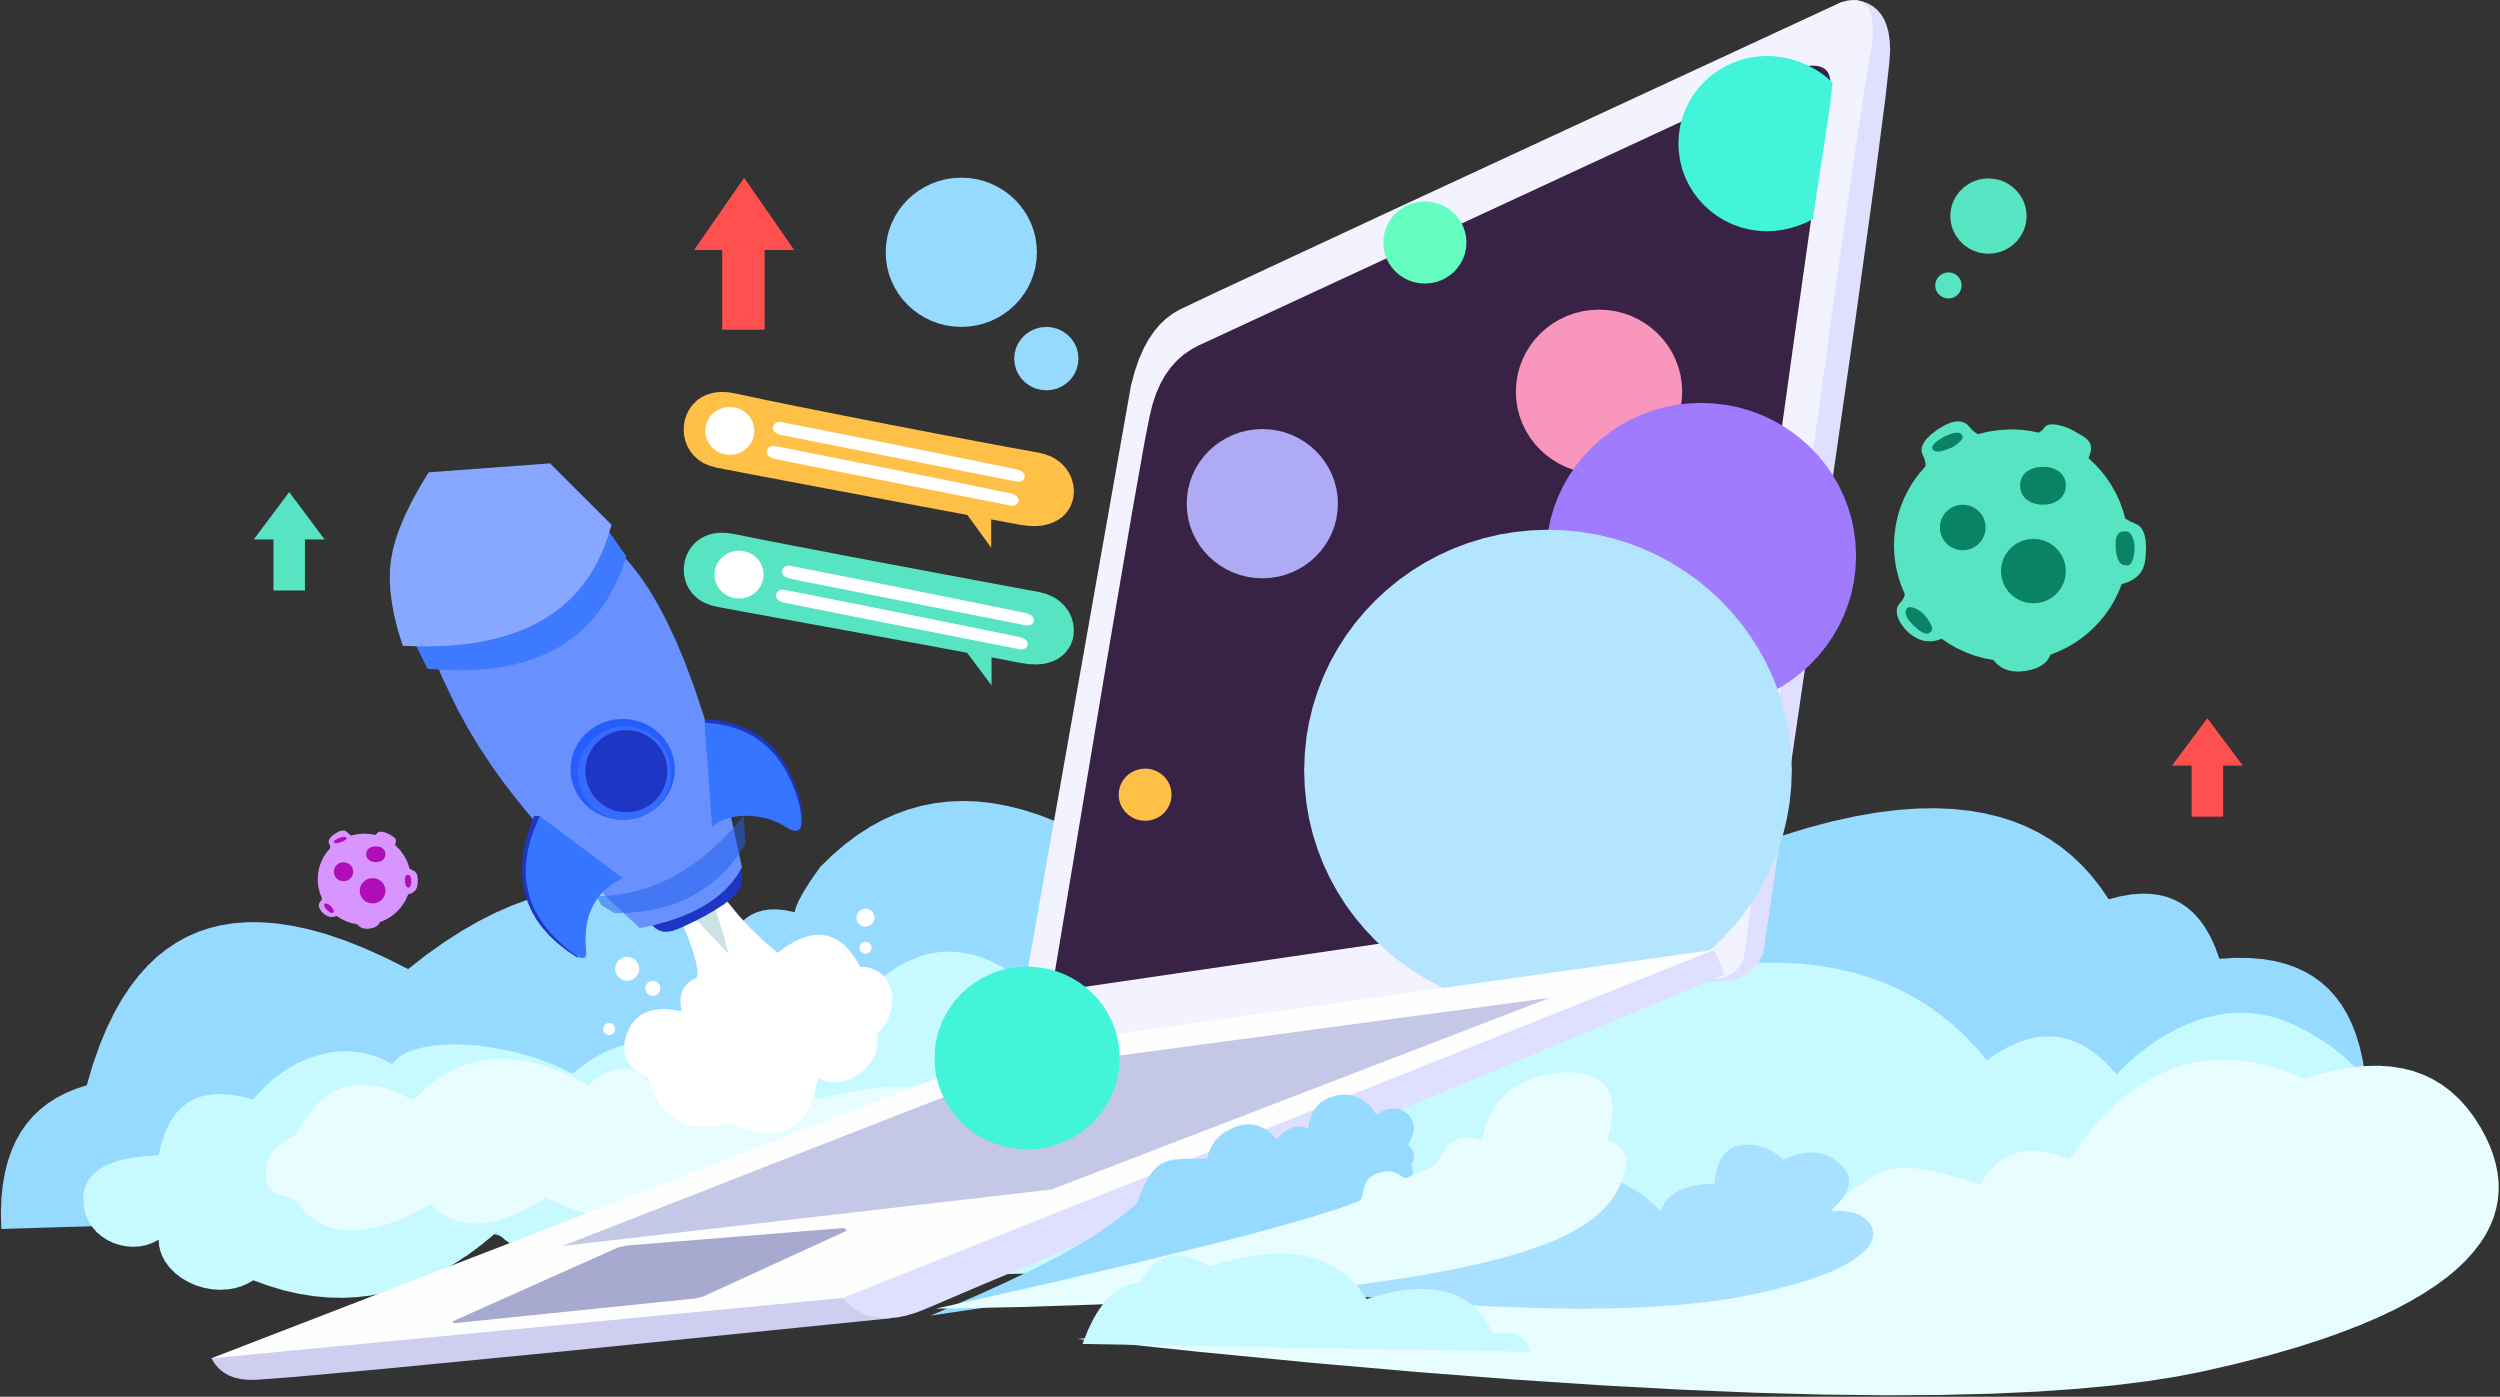 <svg height="809" node-id="1" sillyvg="true" template-height="809" template-width="1448" version="1.1" viewBox="0 0 1448 809" width="1448" xmlns="http://www.w3.org/2000/svg" xmlns:xlink="http://www.w3.org/1999/xlink"><rect x="0" y="0" width="1448" height="809" fill="#333333" stroke="none"/><defs node-id="110"><mask height="1.2" id="mask-6" node-id="39" width="1.2" x="-0.1" y="-0.1"><path d="M 85.25 162.07 L 431.36 1.59 C 446.71 -2.79 453.14 1.86 450.64 15.55 C 448.13 29.23 426.34 184.03 385.26 479.95 L -0.00 536.41 C 34.03 330.99 52.97 219.86 56.80 203.01 C 60.96 182.63 70.44 168.98 85.25 162.07 Z" fill="#ffffff" fill-rule="evenodd" node-id="115" stroke="none" target-height="536.406" target-width="451.14" target-x="-0" target-y="0.004"></path></mask><mask height="1.2" id="mask-10" node-id="73" width="1.2" x="-0.1" y="-0.1"><path d="M 14.88 114.84 C 25.77 137.73 44.11 183.24 129.62 260.57 C 159.66 254.91 179.37 243.20 188.73 225.42 C 171.03 138.51 149.68 80.13 124.70 50.29 C 87.22 5.53 44.06 -8.36 20.95 5.23 C -2.16 18.82 -7.06 64.51 14.88 114.84 Z" fill="#ffffff" fill-rule="evenodd" node-id="122" stroke="none" target-height="260.322" target-width="187.946" target-x="0.783" target-y="0.244"></path></mask><mask height="1.2" id="mask-6_4" node-id="39" width="1.2" x="-0.1" y="-0.1"><path d="M 694.32 200.06 L 1040.43 39.58 L 1045.59 38.39 L 1049.63 37.99 L 1052.75 38.20 L 1055.17 38.89 L 1057.02 39.98 L 1058.44 41.47 L 1059.47 43.43 L 1060.08 45.97 L 1060.21 49.27 L 1059.71 53.53 L 1056.18 76.70 L 1039.90 191.16 L 994.33 517.93 L 609.07 574.39 L 639.47 392.10 L 655.74 296.53 L 663.20 254.54 L 665.87 241.00 L 667.61 233.93 L 669.73 227.63 L 672.21 222.03 L 675.04 217.07 L 678.20 212.68 L 681.69 208.81 L 685.52 205.44 L 689.72 202.52 L 694.32 200.06 Z" fill="#ffffff" fill-rule="evenodd" node-id="115" stroke="none" target-height="536.406" target-width="451.14" target-x="609.071" target-y="37.988"></path></mask><mask height="1.2" id="mask-6_5" node-id="39" width="1.2" x="-0.1" y="-0.1"><path d="M 694.32 200.06 L 1040.43 39.58 L 1045.59 38.39 L 1049.63 37.99 L 1052.75 38.20 L 1055.17 38.89 L 1057.02 39.98 L 1058.44 41.47 L 1059.47 43.43 L 1060.08 45.97 L 1060.21 49.27 L 1059.71 53.53 L 1056.18 76.70 L 1039.90 191.16 L 994.33 517.93 L 609.07 574.39 L 639.47 392.10 L 655.74 296.53 L 663.20 254.54 L 665.87 241.00 L 667.61 233.93 L 669.73 227.63 L 672.21 222.03 L 675.04 217.07 L 678.20 212.68 L 681.69 208.81 L 685.52 205.44 L 689.72 202.52 L 694.32 200.06 Z" fill="#ffffff" fill-rule="evenodd" node-id="115" stroke="none" target-height="536.406" target-width="451.14" target-x="609.071" target-y="37.988"></path></mask><mask height="1.2" id="mask-6_6" node-id="39" width="1.2" x="-0.1" y="-0.1"><path d="M 694.32 200.06 L 1040.43 39.58 L 1045.59 38.39 L 1049.63 37.99 L 1052.75 38.20 L 1055.17 38.89 L 1057.02 39.98 L 1058.44 41.47 L 1059.47 43.43 L 1060.08 45.97 L 1060.21 49.27 L 1059.71 53.53 L 1056.18 76.70 L 1039.90 191.16 L 994.33 517.93 L 609.07 574.39 L 639.47 392.10 L 655.74 296.53 L 663.20 254.54 L 665.87 241.00 L 667.61 233.93 L 669.73 227.63 L 672.21 222.03 L 675.04 217.07 L 678.20 212.68 L 681.69 208.81 L 685.52 205.44 L 689.72 202.52 L 694.32 200.06 Z" fill="#ffffff" fill-rule="evenodd" node-id="115" stroke="none" target-height="536.406" target-width="451.14" target-x="609.071" target-y="37.988"></path></mask><mask height="1.2" id="mask-10_4" node-id="73" width="1.2" x="-0.1" y="-0.1"><path d="M 255.88 391.84 L 262.22 405.21 L 266.21 413.09 L 271.46 422.61 L 277.46 432.54 L 285.26 444.29 L 290.90 452.16 L 297.54 460.88 L 305.29 470.50 L 313.28 479.90 L 322.54 490.22 L 333.18 501.51 L 344.08 512.53 L 356.52 524.53 L 370.62 537.57 L 379.54 535.64 L 387.56 533.40 L 394.76 530.88 L 401.21 528.11 L 406.97 525.10 L 412.09 521.87 L 416.62 518.43 L 420.62 514.77 L 424.12 510.88 L 427.15 506.78 L 429.73 502.42 L 424.29 477.10 L 418.81 454.24 L 413.32 433.68 L 407.83 415.26 L 402.37 398.81 L 396.94 384.20 L 391.56 371.26 L 386.23 359.88 L 380.98 349.91 L 375.81 341.23 L 370.71 333.73 L 365.70 327.29 L 358.33 318.99 L 351.09 311.62 L 343.96 305.13 L 336.93 299.45 L 329.37 294.07 L 322.12 289.56 L 315.15 285.85 L 308.44 282.88 L 301.32 280.37 L 294.68 278.63 L 288.47 277.61 L 282.64 277.24 L 277.82 277.42 L 273.39 278.02 L 269.28 279.04 L 265.48 280.44 L 261.95 282.23 L 258.67 284.48 L 255.65 287.17 L 252.87 290.33 L 250.34 294.01 L 248.23 297.88 L 246.38 302.18 L 244.80 306.93 L 243.51 312.19 L 242.62 317.41 L 242.04 323.00 L 241.78 329.00 L 241.88 335.43 L 242.54 343.87 L 243.85 352.85 L 245.86 362.42 L 248.45 371.84 L 251.77 381.63 L 255.88 391.84 Z" fill="#ffffff" fill-rule="evenodd" node-id="122" stroke="none" target-height="260.322" target-width="187.946" target-x="241.783" target-y="277.244"></path></mask><mask height="1.2" id="mask-10_5" node-id="73" width="1.2" x="-0.1" y="-0.1"><path d="M 255.88 391.84 L 262.22 405.21 L 266.21 413.09 L 271.46 422.61 L 277.46 432.54 L 285.26 444.29 L 290.90 452.16 L 297.54 460.88 L 305.29 470.50 L 313.28 479.90 L 322.54 490.22 L 333.18 501.51 L 344.08 512.53 L 356.52 524.53 L 370.62 537.57 L 379.54 535.64 L 387.56 533.40 L 394.76 530.88 L 401.21 528.11 L 406.97 525.10 L 412.09 521.87 L 416.62 518.43 L 420.62 514.77 L 424.12 510.88 L 427.15 506.78 L 429.73 502.42 L 424.29 477.10 L 418.81 454.24 L 413.32 433.68 L 407.83 415.26 L 402.37 398.81 L 396.94 384.20 L 391.56 371.26 L 386.23 359.88 L 380.98 349.91 L 375.81 341.23 L 370.71 333.73 L 365.70 327.29 L 358.33 318.99 L 351.09 311.62 L 343.96 305.13 L 336.93 299.45 L 329.37 294.07 L 322.12 289.56 L 315.15 285.85 L 308.44 282.88 L 301.32 280.37 L 294.68 278.63 L 288.47 277.61 L 282.64 277.24 L 277.82 277.42 L 273.39 278.02 L 269.28 279.04 L 265.48 280.44 L 261.95 282.23 L 258.67 284.48 L 255.65 287.17 L 252.87 290.33 L 250.34 294.01 L 248.23 297.88 L 246.38 302.18 L 244.80 306.93 L 243.51 312.19 L 242.62 317.41 L 242.04 323.00 L 241.78 329.00 L 241.88 335.43 L 242.54 343.87 L 243.85 352.85 L 245.86 362.42 L 248.45 371.84 L 251.77 381.63 L 255.88 391.84 Z" fill="#ffffff" fill-rule="evenodd" node-id="122" stroke="none" target-height="260.322" target-width="187.946" target-x="241.783" target-y="277.244"></path></mask><mask height="1.2" id="mask-10_6" node-id="73" width="1.2" x="-0.1" y="-0.1"><path d="M 255.88 391.84 L 262.22 405.21 L 266.21 413.09 L 271.46 422.61 L 277.46 432.54 L 285.26 444.29 L 290.90 452.16 L 297.54 460.88 L 305.29 470.50 L 313.28 479.90 L 322.54 490.22 L 333.18 501.51 L 344.08 512.53 L 356.52 524.53 L 370.62 537.57 L 379.54 535.64 L 387.56 533.40 L 394.76 530.88 L 401.21 528.11 L 406.97 525.10 L 412.09 521.87 L 416.62 518.43 L 420.62 514.77 L 424.12 510.88 L 427.15 506.78 L 429.73 502.42 L 424.29 477.10 L 418.81 454.24 L 413.32 433.68 L 407.83 415.26 L 402.37 398.81 L 396.94 384.20 L 391.56 371.26 L 386.23 359.88 L 380.98 349.91 L 375.81 341.23 L 370.71 333.73 L 365.70 327.29 L 358.33 318.99 L 351.09 311.62 L 343.96 305.13 L 336.93 299.45 L 329.37 294.07 L 322.12 289.56 L 315.15 285.85 L 308.44 282.88 L 301.32 280.37 L 294.68 278.63 L 288.47 277.61 L 282.64 277.24 L 277.82 277.42 L 273.39 278.02 L 269.28 279.04 L 265.48 280.44 L 261.95 282.23 L 258.67 284.48 L 255.65 287.17 L 252.87 290.33 L 250.34 294.01 L 248.23 297.88 L 246.38 302.18 L 244.80 306.93 L 243.51 312.19 L 242.62 317.41 L 242.04 323.00 L 241.78 329.00 L 241.88 335.43 L 242.54 343.87 L 243.85 352.85 L 245.86 362.42 L 248.45 371.84 L 251.77 381.63 L 255.88 391.84 Z" fill="#ffffff" fill-rule="evenodd" node-id="122" stroke="none" target-height="260.322" target-width="187.946" target-x="241.783" target-y="277.244"></path></mask></defs><g node-id="212"><g node-id="213"><g node-id="214"><path d="M 425.82 227.87 L 441.91 231.31 L 463.35 235.69 L 488.29 240.65 L 514.91 245.86 L 541.36 250.96 L 565.79 255.59 L 586.37 259.43 L 601.26 262.10 L 605.06 263.02 L 608.36 264.24 L 611.23 265.74 L 613.72 267.52 L 616.01 269.65 L 617.89 271.92 L 619.40 274.31 L 620.57 276.87 L 621.60 280.47 L 621.99 284.05 L 621.76 287.66 L 621.17 290.31 L 620.23 292.81 L 618.92 295.17 L 617.24 297.43 L 615.28 299.38 L 612.95 301.07 L 610.20 302.51 L 606.97 303.69 L 603.72 304.40 L 600.01 304.72 L 595.76 304.60 L 590.88 303.97 L 574.10 300.84 L 574.10 317.20 L 560.28 298.26 L 534.49 293.44 L 506.56 288.20 L 478.58 282.95 L 452.61 278.05 L 430.75 273.90 L 415.06 270.88 L 410.91 269.74 L 407.40 268.19 L 404.46 266.27 L 401.85 263.90 L 399.77 261.31 L 398.16 258.48 L 396.98 255.43 L 396.27 252.32 L 396.00 249.11 L 396.18 245.90 L 396.79 242.80 L 397.84 239.77 L 399.32 236.93 L 401.20 234.37 L 403.53 232.05 L 406.19 230.14 L 409.29 228.63 L 412.90 227.55 L 415.66 227.12 L 418.70 227.00 L 422.08 227.24 L 425.82 227.87 Z" fill="#fec047" fill-rule="evenodd" group-id="1,2,3" id="形状结合" node-id="16" stroke="none" target-height="90.203" target-width="225.993" target-x="396.002" target-y="227.001"></path><path d="M 436.93 249.55 L 436.69 252.08 L 436.04 254.40 L 434.99 256.56 L 433.57 258.50 L 431.88 260.15 L 429.88 261.53 L 427.68 262.56 L 425.29 263.19 L 422.69 263.43 L 420.09 263.19 L 417.71 262.56 L 415.51 261.53 L 413.51 260.15 L 411.81 258.50 L 410.40 256.56 L 409.35 254.40 L 408.70 252.08 L 408.46 249.55 L 408.70 247.02 L 409.35 244.70 L 410.40 242.55 L 411.81 240.60 L 413.51 238.95 L 415.51 237.57 L 417.71 236.54 L 420.09 235.91 L 422.69 235.67 L 425.29 235.91 L 427.68 236.54 L 429.88 237.57 L 431.88 238.95 L 433.57 240.60 L 434.99 242.55 L 436.04 244.70 L 436.69 247.02 L 436.93 249.55 Z" fill="#ffffff" fill-rule="evenodd" group-id="1,2,3" id="椭圆形" node-id="17" stroke="none" target-height="27.755" target-width="28.472" target-x="408.457" target-y="235.673"></path><path d="M 452.42 244.45 L 475.70 249.04 L 500.60 253.99 L 525.39 258.96 L 548.35 263.58 L 567.76 267.51 L 581.87 270.41 L 588.98 271.91 L 590.68 272.47 L 591.87 273.11 L 592.66 273.82 L 593.41 275.13 L 593.49 276.38 L 593.04 277.54 L 592.07 278.47 L 590.76 278.97 L 588.98 278.95 L 583.24 277.83 L 570.64 275.36 L 553.11 271.90 L 532.57 267.85 L 510.97 263.58 L 490.22 259.48 L 472.26 255.91 L 459.01 253.27 L 452.42 251.93 L 450.52 251.33 L 449.24 250.65 L 448.43 249.90 L 447.85 248.96 L 447.61 248.07 L 447.68 247.17 L 448.24 245.93 L 449.30 244.95 L 450.69 244.41 L 452.42 244.45 Z" fill="#ffffff" fill-rule="evenodd" group-id="1,2,3" id="路径-369" node-id="18" stroke="none" target-height="34.555" target-width="145.883" target-x="447.611" target-y="244.415"></path><path d="M 448.86 258.33 L 472.14 262.92 L 497.04 267.87 L 521.83 272.83 L 544.79 277.46 L 564.20 281.39 L 578.31 284.29 L 585.42 285.79 L 587.12 286.34 L 588.31 286.99 L 589.10 287.70 L 589.85 289.01 L 589.94 290.26 L 589.48 291.42 L 588.52 292.35 L 587.20 292.85 L 585.42 292.83 L 579.68 291.71 L 567.08 289.23 L 549.55 285.78 L 529.02 281.73 L 507.41 277.46 L 486.66 273.35 L 468.70 269.79 L 455.46 267.15 L 448.86 265.80 L 446.96 265.21 L 445.68 264.53 L 444.87 263.78 L 444.29 262.84 L 444.05 261.94 L 444.12 261.05 L 444.68 259.81 L 445.74 258.83 L 447.13 258.29 L 448.86 258.33 Z" fill="#ffffff" fill-rule="evenodd" group-id="1,2,3" id="路径-369备份" node-id="19" stroke="none" target-height="34.555" target-width="145.883" target-x="444.052" target-y="258.292"></path><path d="M 425.03 309.26 L 440.80 312.44 L 462.23 316.61 L 487.39 321.44 L 514.36 326.55 L 541.21 331.61 L 565.99 336.25 L 586.79 340.12 L 601.66 342.88 L 605.39 343.82 L 608.64 345.07 L 611.47 346.58 L 613.92 348.36 L 616.16 350.49 L 618.01 352.74 L 619.49 355.12 L 620.63 357.64 L 621.63 361.21 L 622.00 364.74 L 621.75 368.29 L 621.15 370.90 L 620.21 373.35 L 618.91 375.66 L 617.24 377.86 L 615.30 379.76 L 612.99 381.40 L 610.27 382.79 L 607.08 383.91 L 603.87 384.57 L 600.21 384.85 L 596.02 384.68 L 591.21 384.00 L 574.32 380.74 L 574.31 397.00 L 560.16 378.08 L 534.50 373.31 L 506.72 368.21 L 478.86 363.12 L 452.97 358.39 L 431.10 354.39 L 415.29 351.47 L 411.50 350.49 L 408.26 349.22 L 405.49 347.68 L 403.14 345.89 L 401.02 343.73 L 399.30 341.46 L 397.96 339.04 L 396.98 336.47 L 396.19 332.88 L 396.01 329.29 L 396.44 325.66 L 397.45 322.16 L 399.02 318.92 L 401.17 315.90 L 403.10 313.92 L 405.33 312.22 L 407.89 310.78 L 410.82 309.62 L 413.80 308.89 L 417.12 308.55 L 420.85 308.66 L 425.03 309.26 Z" fill="#57e4c3" fill-rule="evenodd" group-id="1,2,3" id="形状结合备份-3" node-id="20" stroke="none" target-height="88.447" target-width="225.986" target-x="396.011" target-y="308.553"></path><path d="M 442.27 332.82 L 442.03 335.35 L 441.38 337.67 L 440.32 339.82 L 438.91 341.76 L 437.22 343.42 L 435.22 344.80 L 433.01 345.82 L 430.63 346.46 L 428.03 346.69 L 425.43 346.46 L 423.05 345.82 L 420.85 344.80 L 418.84 343.42 L 417.15 341.76 L 415.74 339.82 L 414.69 337.67 L 414.04 335.35 L 413.80 332.82 L 414.04 330.29 L 414.69 327.96 L 415.74 325.81 L 417.15 323.87 L 418.84 322.22 L 420.85 320.83 L 423.05 319.81 L 425.43 319.18 L 428.03 318.94 L 430.63 319.18 L 433.01 319.81 L 435.22 320.83 L 437.22 322.22 L 438.91 323.87 L 440.32 325.81 L 441.38 327.96 L 442.03 330.29 L 442.27 332.82 Z" fill="#ffffff" fill-rule="evenodd" group-id="1,2,3" id="椭圆形备份-23" node-id="21" stroke="none" target-height="27.755" target-width="28.472" target-x="413.795" target-y="318.939"></path><path d="M 457.76 327.72 L 481.04 332.31 L 505.94 337.26 L 530.73 342.22 L 553.69 346.85 L 573.09 350.78 L 587.21 353.67 L 594.32 355.18 L 596.02 355.73 L 597.20 356.37 L 598.00 357.09 L 598.74 358.39 L 598.83 359.65 L 598.38 360.81 L 597.41 361.73 L 596.10 362.24 L 594.32 362.21 L 588.58 361.10 L 575.98 358.62 L 558.45 355.17 L 537.91 351.12 L 516.31 346.85 L 495.56 342.74 L 477.60 339.18 L 464.35 336.53 L 457.76 335.19 L 455.86 334.60 L 454.58 333.92 L 453.76 333.17 L 453.19 332.23 L 452.95 331.33 L 453.01 330.43 L 453.57 329.20 L 454.64 328.21 L 456.03 327.68 L 457.76 327.72 Z" fill="#ffffff" fill-rule="evenodd" group-id="1,2,3" id="路径-369备份-2" node-id="22" stroke="none" target-height="34.555" target-width="145.883" target-x="452.95" target-y="327.68"></path><path d="M 454.20 341.60 L 477.48 346.18 L 502.38 351.13 L 527.17 356.10 L 550.13 360.72 L 569.54 364.66 L 583.65 367.55 L 590.76 369.05 L 592.46 369.61 L 593.65 370.25 L 594.44 370.96 L 595.19 372.27 L 595.27 373.53 L 594.82 374.69 L 593.85 375.61 L 592.54 376.11 L 590.76 376.09 L 585.02 374.97 L 572.42 372.50 L 554.89 369.05 L 534.35 365.00 L 512.75 360.73 L 492.00 356.62 L 474.04 353.05 L 460.79 350.41 L 454.20 349.07 L 452.30 348.48 L 451.02 347.79 L 450.21 347.04 L 449.63 346.11 L 449.39 345.21 L 449.45 344.31 L 450.02 343.07 L 451.08 342.09 L 452.47 341.56 L 454.20 341.60 Z" fill="#ffffff" fill-rule="evenodd" group-id="1,2,3" id="路径-369备份-3" node-id="23" stroke="none" target-height="34.555" target-width="145.883" target-x="449.391" target-y="341.558"></path></g><g node-id="215"><g node-id="219"><g node-id="224"><path d="M 1016.08 489.63 L 1032.12 484.06 L 1047.24 479.42 L 1061.48 475.66 L 1074.89 472.73 L 1087.53 470.55 L 1099.43 469.09 L 1110.64 468.31 L 1121.22 468.14 L 1131.19 468.57 L 1140.60 469.56 L 1149.49 471.09 L 1157.90 473.12 L 1165.85 475.64 L 1173.39 478.65 L 1180.54 482.14 L 1187.32 486.12 L 1193.77 490.58 L 1199.89 495.54 L 1205.70 501.03 L 1211.22 507.05 L 1216.44 513.66 L 1221.37 520.87 L 1228.23 519.11 L 1234.52 518.04 L 1240.31 517.60 L 1245.65 517.73 L 1250.59 518.39 L 1255.19 519.55 L 1259.48 521.21 L 1263.50 523.36 L 1267.28 526.01 L 1270.84 529.21 L 1274.20 533.00 L 1277.35 537.43 L 1280.30 542.58 L 1283.02 548.52 L 1285.49 555.34 L 1294.44 554.80 L 1302.65 554.86 L 1310.19 555.47 L 1317.13 556.59 L 1323.50 558.18 L 1329.37 560.22 L 1334.77 562.69 L 1339.75 565.59 L 1344.34 568.92 L 1348.57 572.70 L 1352.46 576.94 L 1356.01 581.69 L 1359.23 586.97 L 1362.11 592.85 L 1364.65 599.36 L 1366.82 606.56 L 1368.59 614.54 L 1369.93 623.34 L 1370.80 633.05 L 808.67 634.55 L 1016.08 489.63 Z" fill="#96dbff" fill-rule="evenodd" group-id="1,2,4,8,13" node-id="143" stroke="none" target-height="166.409" target-width="562.128" target-x="808.672" target-y="468.144"></path></g></g><g node-id="220"><g node-id="225"><path d="M 578.95 737.97 L 1407.99 720.52 L 1407.92 712.56 L 1407.30 705.59 L 1406.18 699.50 L 1404.61 694.20 L 1402.65 689.59 L 1400.31 685.59 L 1397.61 682.13 L 1394.53 679.16 L 1391.05 676.64 L 1387.12 674.57 L 1382.70 672.94 L 1382.86 665.65 L 1382.41 658.73 L 1381.40 652.14 L 1379.83 645.84 L 1377.71 639.80 L 1375.03 634.00 L 1371.78 628.40 L 1367.93 623.00 L 1363.45 617.76 L 1358.29 612.70 L 1352.42 607.79 L 1345.76 603.04 L 1338.25 598.46 L 1329.83 594.06 L 1324.45 591.71 L 1319.25 589.85 L 1314.19 588.45 L 1309.28 587.48 L 1302.58 586.73 L 1296.15 586.59 L 1289.96 587.03 L 1283.82 587.98 L 1277.95 589.34 L 1272.35 591.09 L 1266.87 593.20 L 1261.72 595.52 L 1256.91 598.03 L 1250.02 602.16 L 1244.09 606.25 L 1238.65 610.46 L 1234.36 614.12 L 1228.19 620.03 L 1226.03 622.36 L 1221.20 617.01 L 1216.44 612.54 L 1211.74 608.86 L 1207.08 605.91 L 1202.44 603.62 L 1197.80 601.94 L 1193.13 600.85 L 1188.40 600.32 L 1183.58 600.35 L 1178.63 600.96 L 1173.52 602.17 L 1168.20 604.03 L 1162.66 606.60 L 1156.86 609.94 L 1150.76 614.14 L 1144.35 606.59 L 1137.68 599.65 L 1130.74 593.27 L 1123.52 587.45 L 1116.01 582.17 L 1108.20 577.40 L 1100.06 573.13 L 1091.59 569.37 L 1082.75 566.11 L 1073.52 563.36 L 1063.88 561.12 L 1053.80 559.40 L 1043.25 558.23 L 1032.19 557.61 L 1020.61 557.59 L 1008.45 558.18 L 995.69 559.42 L 982.29 561.35 L 968.21 564.00 L 953.42 567.42 L 937.88 571.65 L 921.55 576.74 L 904.39 582.75 L 873.31 594.50 L 842.55 606.72 L 812.10 619.40 L 781.95 632.56 L 752.09 646.20 L 722.53 660.30 L 693.26 674.88 L 664.26 689.94 L 635.55 705.47 L 607.12 721.48 L 578.95 737.97 Z" fill="#c7faff" fill-rule="evenodd" group-id="1,2,4,9,14" node-id="149" stroke="none" target-height="180.384" target-width="829.031" target-x="578.955" target-y="557.589"></path></g></g><path d="M 621.80 480.44 L 611.63 475.82 L 601.84 472.03 L 592.40 469.02 L 583.28 466.74 L 574.45 465.15 L 565.89 464.22 L 557.57 463.93 L 549.47 464.25 L 541.54 465.18 L 533.78 466.70 L 526.16 468.83 L 518.65 471.56 L 511.23 474.92 L 503.90 478.93 L 496.62 483.62 L 489.40 489.02 L 482.21 495.18 L 475.05 502.15 L 469.22 510.49 L 465.17 516.97 L 462.52 521.91 L 460.96 525.61 L 460.21 528.32 L 454.87 527.20 L 450.07 526.70 L 445.75 526.77 L 441.84 527.34 L 438.27 528.39 L 435.01 529.90 L 432.01 531.89 L 429.25 534.37 L 426.70 537.40 L 418.00 532.16 L 409.37 527.62 L 400.80 523.76 L 392.27 520.54 L 383.77 517.94 L 375.29 515.94 L 366.79 514.53 L 358.26 513.71 L 349.69 513.46 L 341.06 513.79 L 332.34 514.71 L 323.52 516.23 L 314.57 518.36 L 305.48 521.14 L 296.23 524.58 L 286.80 528.72 L 277.17 533.60 L 267.32 539.25 L 257.25 545.72 L 246.94 553.05 L 236.36 561.31 L 223.30 554.72 L 211.03 549.19 L 199.50 544.63 L 188.65 540.98 L 178.44 538.17 L 168.83 536.13 L 159.77 534.81 L 151.21 534.16 L 143.13 534.14 L 135.47 534.71 L 128.20 535.85 L 121.28 537.54 L 114.67 539.77 L 108.36 542.54 L 102.31 545.86 L 96.50 549.74 L 90.91 554.21 L 85.54 559.30 L 80.37 565.05 L 75.40 571.52 L 70.63 578.74 L 66.07 586.79 L 61.73 595.72 L 57.64 605.61 L 53.80 616.54 L 50.25 628.57 L 43.75 630.69 L 37.83 633.18 L 32.43 636.03 L 27.52 639.22 L 23.05 642.76 L 19.01 646.66 L 15.37 650.93 L 12.11 655.60 L 9.23 660.69 L 6.73 666.24 L 4.62 672.30 L 2.92 678.90 L 1.64 686.10 L 0.83 693.94 L 0.52 702.50 L 0.76 711.82 L 108.71 708.51 L 264.21 703.73 L 267.52 706.42 L 271.62 709.00 L 276.61 711.45 L 282.64 713.76 L 289.84 715.90 L 298.37 717.81 L 308.40 719.45 L 320.12 720.76 L 333.72 721.69 L 349.39 722.16 L 367.34 722.11 L 387.81 721.45 L 411.03 720.11 L 437.23 718.01 L 466.67 715.05 L 499.63 711.14 L 536.37 706.18 L 577.17 700.09 L 622.35 692.74 L 621.80 480.44 Z" fill="#96dbff" fill-rule="evenodd" group-id="1,2,4" id="路径-390" node-id="33" stroke="none" target-height="258.232" target-width="621.826" target-x="0.522" target-y="463.929"></path><path d="M 91.85 669.08 L 93.38 662.57 L 95.23 656.95 L 97.36 652.10 L 99.74 647.96 L 102.37 644.43 L 105.23 641.46 L 108.34 638.99 L 111.72 636.99 L 115.41 635.45 L 119.43 634.36 L 123.86 633.75 L 128.73 633.64 L 134.12 634.08 L 140.10 635.15 L 146.72 636.93 L 150.10 632.82 L 153.94 628.83 L 158.29 624.96 L 162.92 621.43 L 167.88 618.24 L 173.19 615.38 L 178.71 612.98 L 184.42 611.09 L 190.34 609.73 L 194.85 609.10 L 199.40 608.86 L 204.00 609.00 L 208.68 609.54 L 213.25 610.49 L 217.83 611.93 L 222.45 613.88 L 227.13 616.36 L 228.75 614.38 L 230.78 612.55 L 233.27 610.87 L 236.31 609.35 L 240.50 607.80 L 245.37 606.55 L 251.02 605.61 L 256.71 605.09 L 262.88 604.90 L 269.58 605.08 L 276.25 605.58 L 283.16 606.44 L 290.32 607.66 L 297.42 609.19 L 304.50 611.07 L 311.57 613.29 L 318.52 615.84 L 325.21 618.70 L 331.64 621.88 L 337.93 616.89 L 343.81 612.89 L 349.33 609.78 L 354.52 607.47 L 359.42 605.87 L 364.08 604.91 L 368.53 604.55 L 372.81 604.75 L 376.97 605.51 L 381.04 606.81 L 385.06 608.70 L 389.04 611.20 L 393.02 614.39 L 397.00 618.33 L 400.99 623.11 L 404.45 614.40 L 408.02 606.83 L 411.68 600.28 L 415.42 594.67 L 419.24 589.90 L 423.12 585.88 L 427.08 582.55 L 431.12 579.84 L 435.26 577.71 L 439.53 576.13 L 443.95 575.07 L 448.57 574.54 L 453.40 574.54 L 458.51 575.11 L 463.92 576.29 L 469.69 578.13 L 475.85 580.71 L 482.44 584.09 L 489.52 588.38 L 495.77 580.87 L 501.85 574.40 L 507.78 568.89 L 513.58 564.25 L 519.25 560.40 L 524.81 557.29 L 530.29 554.86 L 535.71 553.06 L 541.09 551.86 L 546.47 551.24 L 551.86 551.18 L 557.31 551.69 L 562.85 552.79 L 568.49 554.50 L 574.27 556.87 L 580.22 559.93 L 586.36 563.76 L 592.71 568.42 L 599.30 573.99 L 606.14 580.56 L 859.34 581.53 L 535.08 683.86 L 439.59 713.84 L 424.85 719.42 L 411.11 724.03 L 398.29 727.75 L 386.35 730.63 L 375.23 732.74 L 364.86 734.15 L 355.20 734.90 L 346.20 735.04 L 337.81 734.62 L 329.97 733.67 L 322.66 732.22 L 315.81 730.30 L 309.40 727.92 L 303.39 725.08 L 297.75 721.80 L 292.46 718.06 L 287.48 713.84 L 279.24 720.69 L 271.07 726.76 L 262.96 732.08 L 254.89 736.71 L 246.85 740.67 L 238.83 743.99 L 230.81 746.70 L 222.78 748.81 L 214.72 750.35 L 206.61 751.31 L 198.42 751.70 L 190.15 751.51 L 181.77 750.75 L 173.26 749.39 L 164.59 747.42 L 155.75 744.81 L 146.72 741.54 L 143.36 743.46 L 139.92 744.95 L 136.39 746.03 L 132.76 746.71 L 127.83 747.05 L 122.97 746.78 L 118.14 745.90 L 113.45 744.47 L 109.09 742.55 L 105.02 740.15 L 101.30 737.28 L 98.15 734.07 L 95.54 730.50 L 93.98 727.59 L 92.84 724.56 L 92.13 721.37 L 91.85 718.00 L 88.49 719.81 L 84.94 721.10 L 81.16 721.87 L 77.30 722.13 L 73.45 721.90 L 69.57 721.17 L 65.82 719.97 L 62.30 718.31 L 58.97 716.19 L 55.98 713.64 L 53.41 710.66 L 51.23 707.23 L 49.98 704.47 L 49.05 701.47 L 48.46 698.19 L 48.23 694.59 L 48.49 691.04 L 49.23 687.84 L 50.45 684.93 L 52.14 682.26 L 54.34 679.79 L 57.13 677.52 L 60.57 675.44 L 64.78 673.58 L 69.87 671.96 L 75.97 670.63 L 83.25 669.65 L 91.85 669.08 Z" fill="#c7faff" fill-rule="evenodd" group-id="1,2,4" id="路径-2" node-id="34" stroke="none" target-height="200.516" target-width="811.11" target-x="48.233" target-y="551.179"></path><path d="M 171.29 657.33 L 174.76 651.03 L 178.33 645.70 L 181.99 641.22 L 185.72 637.50 L 189.55 634.48 L 193.48 632.09 L 197.54 630.28 L 201.76 629.03 L 206.17 628.32 L 210.81 628.17 L 215.74 628.61 L 220.99 629.67 L 226.62 631.43 L 232.68 633.96 L 239.21 637.35 L 244.46 632.12 L 249.77 627.62 L 255.13 623.79 L 260.57 620.59 L 266.11 617.99 L 271.75 615.97 L 277.53 614.49 L 283.46 613.57 L 289.59 613.20 L 295.94 613.40 L 302.54 614.20 L 309.42 615.61 L 316.62 617.70 L 324.17 620.50 L 332.11 624.08 L 340.45 628.50 L 344.94 624.94 L 349.05 622.33 L 352.86 620.54 L 356.40 619.46 L 359.73 619.00 L 362.90 619.12 L 365.97 619.79 L 368.99 621.04 L 371.99 622.91 L 375.00 625.49 L 378.05 628.89 L 383.24 623.78 L 388.33 619.59 L 393.34 616.24 L 398.29 613.65 L 403.19 611.75 L 408.09 610.50 L 413.03 609.88 L 418.02 609.88 L 423.12 610.50 L 428.37 611.78 L 433.80 613.76 L 439.45 616.50 L 445.35 620.09 L 451.54 624.62 L 456.62 624.66 L 460.74 625.21 L 464.06 626.19 L 466.73 627.54 L 468.85 629.23 L 470.50 631.27 L 471.72 633.71 L 472.51 636.64 L 486.63 633.45 L 498.79 631.26 L 509.22 629.95 L 518.09 629.39 L 525.60 629.47 L 531.91 630.08 L 537.19 631.14 L 541.57 632.58 L 545.18 634.34 L 548.14 636.40 L 550.53 638.75 L 552.42 641.41 L 553.83 644.42 L 554.78 647.84 L 555.09 650.87 L 554.83 653.66 L 554.03 656.28 L 552.66 658.77 L 550.65 661.19 L 547.89 663.54 L 544.23 665.84 L 539.51 668.05 L 533.52 670.15 L 526.04 672.09 L 516.83 673.82 L 505.63 675.26 L 492.16 676.35 L 476.11 677.01 L 457.18 677.14 L 445.15 683.54 L 433.69 689.01 L 422.77 693.61 L 412.36 697.39 L 402.43 700.43 L 392.95 702.74 L 383.88 704.40 L 375.20 705.42 L 366.88 705.84 L 358.88 705.69 L 351.17 704.99 L 343.74 703.76 L 336.55 702.00 L 329.59 699.71 L 322.82 696.90 L 316.23 693.54 L 308.52 698.23 L 301.43 701.92 L 294.90 704.71 L 288.88 706.70 L 283.32 707.97 L 278.16 708.60 L 273.35 708.64 L 268.85 708.12 L 264.60 707.08 L 260.57 705.52 L 256.73 703.42 L 253.04 700.76 L 249.49 697.48 L 240.74 702.14 L 232.73 705.82 L 225.41 708.61 L 218.71 710.62 L 212.58 711.92 L 206.95 712.58 L 201.78 712.67 L 197.00 712.24 L 192.57 711.30 L 188.44 709.89 L 184.58 708.01 L 180.95 705.63 L 177.54 702.75 L 174.32 699.30 L 171.29 695.25 L 167.35 693.66 L 164.09 692.65 L 161.03 691.72 L 158.63 690.72 L 157.26 689.85 L 156.11 688.64 L 155.17 687.04 L 154.56 685.27 L 154.13 682.72 L 153.96 679.17 L 154.21 675.78 L 154.96 672.64 L 156.21 669.71 L 157.95 666.96 L 160.26 664.35 L 163.19 661.87 L 166.83 659.53 L 171.29 657.33 Z" fill="#e7fdff" fill-rule="evenodd" group-id="1,2,4" id="路径-3" node-id="35" stroke="none" target-height="102.796" target-width="401.137" target-x="153.955" target-y="609.878"></path><path d="M 1075.08 0.00 L 1078.81 0.84 L 1082.06 2.08 L 1084.88 3.71 L 1087.32 5.74 L 1089.44 8.19 L 1091.23 11.10 L 1092.69 14.56 L 1093.81 18.63 L 1094.52 23.42 L 1094.78 29.04 L 1094.31 36.22 L 1091.99 57.01 L 1086.08 102.64 L 1074.30 187.73 L 1053.82 330.29 L 1021.32 551.72 L 1019.70 555.48 L 1017.72 558.69 L 1015.40 561.41 L 1012.72 563.70 L 1009.65 565.57 L 1006.12 567.04 L 1002.08 568.09 L 997.44 568.67 L 992.11 568.73 L 985.99 568.18 L 929.30 98.97 L 1075.08 0.00 Z" fill="#dfe0ff" fill-rule="evenodd" group-id="1,2,4" id="路径-327" node-id="36" stroke="none" target-height="568.725" target-width="165.481" target-x="929.297" target-y="0"></path><path d="M 587.18 607.29 L 655.09 223.20 L 657.23 215.16 L 659.66 208.10 L 662.36 201.92 L 665.30 196.54 L 668.47 191.89 L 671.86 187.88 L 675.47 184.47 L 679.31 181.60 L 683.40 179.25 L 704.81 169.09 L 801.44 124.06 L 1066.33 1.29 L 1070.27 0.28 L 1073.50 0.00 L 1076.16 0.30 L 1078.37 1.10 L 1080.23 2.38 L 1081.80 4.19 L 1083.10 6.64 L 1084.08 9.90 L 1084.66 14.16 L 1084.73 19.64 L 1084.15 26.61 L 1082.73 35.35 L 1080.13 50.62 L 1074.15 90.17 L 1062.51 171.66 L 1042.30 317.53 L 1009.97 555.08 L 1008.42 558.30 L 1006.51 560.95 L 1004.24 563.10 L 1001.55 564.81 L 998.41 566.07 L 994.71 566.87 L 990.36 567.16 L 980.83 567.78 L 939.04 571.60 L 826.03 582.82 L 587.18 607.29 Z" fill="#f2f3ff" fill-rule="evenodd" group-id="1,2,4" id="路径-326" node-id="37" stroke="none" target-height="607.293" target-width="497.555" target-x="587.177" target-y="0.001"></path><path d="M 694.32 200.06 L 1040.43 39.58 L 1045.59 38.39 L 1049.63 37.99 L 1052.75 38.20 L 1055.17 38.89 L 1057.02 39.98 L 1058.44 41.47 L 1059.47 43.43 L 1060.08 45.97 L 1060.21 49.27 L 1059.71 53.53 L 1056.18 76.70 L 1039.90 191.16 L 994.33 517.93 L 609.07 574.39 L 639.47 392.10 L 655.74 296.53 L 663.20 254.54 L 665.87 241.00 L 667.61 233.93 L 669.73 227.63 L 672.21 222.03 L 675.04 217.07 L 678.20 212.68 L 681.69 208.81 L 685.52 205.44 L 689.72 202.52 L 694.32 200.06 Z" fill="#382346" fill-rule="evenodd" group-id="1,2,4,10,15" node-id="160" stroke="none" target-height="536.406" target-width="451.14" target-x="609.071" target-y="37.988"></path><path d="M 974.32 226.88 L 974.05 231.81 L 973.33 236.52 L 972.16 241.04 L 970.53 245.38 L 968.49 249.56 L 966.09 253.47 L 963.33 257.10 L 960.21 260.49 L 956.78 263.57 L 953.10 266.29 L 949.15 268.65 L 944.90 270.68 L 940.50 272.28 L 935.93 273.44 L 931.15 274.15 L 926.15 274.42 L 921.15 274.15 L 916.37 273.44 L 911.80 272.28 L 907.40 270.68 L 903.15 268.65 L 899.20 266.29 L 895.52 263.57 L 892.09 260.49 L 888.97 257.10 L 886.21 253.47 L 883.82 249.56 L 881.77 245.38 L 880.15 241.04 L 878.97 236.52 L 878.25 231.81 L 877.98 226.88 L 878.25 221.94 L 878.97 217.23 L 880.15 212.71 L 881.77 208.37 L 883.82 204.19 L 886.21 200.29 L 888.97 196.65 L 892.09 193.26 L 895.52 190.18 L 899.20 187.46 L 903.15 185.10 L 907.40 183.07 L 911.80 181.47 L 916.37 180.31 L 921.15 179.60 L 926.15 179.33 L 931.15 179.60 L 935.93 180.31 L 940.50 181.47 L 944.90 183.07 L 949.15 185.10 L 953.10 187.46 L 956.78 190.18 L 960.21 193.26 L 963.33 196.65 L 966.09 200.29 L 968.49 204.19 L 970.53 208.37 L 972.16 212.71 L 973.33 217.23 L 974.05 221.94 L 974.32 226.88 Z" fill="#f996bc" fill-rule="evenodd" group-id="1,2,4,10,16" id="椭圆形备份-17" node-id="42" stroke="none" target-height="95.083" target-width="96.339" target-x="877.98" target-y="179.334"></path><path d="M 1075.04 321.96 L 1074.72 329.31 L 1073.85 336.42 L 1072.43 343.29 L 1070.46 349.96 L 1067.96 356.49 L 1065.01 362.70 L 1061.59 368.63 L 1057.72 374.28 L 1053.41 379.63 L 1048.75 384.60 L 1043.71 389.21 L 1038.29 393.46 L 1032.56 397.29 L 1026.56 400.65 L 1020.26 403.57 L 1013.64 406.04 L 1006.89 407.98 L 999.92 409.38 L 992.72 410.25 L 985.27 410.56 L 977.81 410.25 L 970.61 409.38 L 963.65 407.98 L 956.89 406.04 L 950.28 403.57 L 943.98 400.65 L 937.98 397.29 L 932.25 393.46 L 926.82 389.21 L 921.79 384.60 L 917.12 379.63 L 912.82 374.28 L 908.94 368.63 L 905.53 362.70 L 902.58 356.49 L 900.07 349.96 L 898.11 343.29 L 896.69 336.42 L 895.81 329.31 L 895.50 321.96 L 895.81 314.60 L 896.69 307.50 L 898.11 300.63 L 900.07 293.95 L 902.58 287.43 L 905.53 281.22 L 908.94 275.29 L 912.82 269.63 L 917.12 264.28 L 921.79 259.31 L 926.82 254.71 L 932.25 250.45 L 937.98 246.63 L 943.98 243.27 L 950.28 240.35 L 956.89 237.88 L 963.65 235.94 L 970.61 234.53 L 977.81 233.67 L 985.27 233.36 L 992.72 233.67 L 999.92 234.53 L 1006.89 235.94 L 1013.64 237.88 L 1020.26 240.35 L 1026.56 243.27 L 1032.56 246.63 L 1038.29 250.45 L 1043.71 254.71 L 1048.75 259.31 L 1053.41 264.28 L 1057.72 269.63 L 1061.59 275.29 L 1065.01 281.22 L 1067.96 287.43 L 1070.46 293.95 L 1072.43 300.63 L 1073.85 307.50 L 1074.72 314.60 L 1075.04 321.96 Z" fill="#a07bfe" fill-rule="evenodd" group-id="1,2,4,10,17" node-id="169" stroke="none" target-height="177.2" target-width="179.542" target-x="895.497" target-y="233.358"></path><path d="M 1037.82 446.21 L 1037.47 455.86 L 1036.51 465.23 L 1034.94 474.36 L 1032.77 483.27 L 1030.00 492.05 L 1026.70 500.51 L 1022.88 508.67 L 1018.54 516.56 L 1013.68 524.17 L 1008.39 531.39 L 1002.65 538.26 L 996.45 544.77 L 989.86 550.88 L 982.91 556.54 L 975.58 561.77 L 967.87 566.57 L 959.88 570.85 L 951.61 574.62 L 943.04 577.88 L 934.13 580.62 L 925.11 582.76 L 915.86 584.31 L 906.36 585.26 L 896.59 585.60 L 886.82 585.26 L 877.32 584.31 L 868.07 582.76 L 859.05 580.62 L 850.15 577.88 L 841.57 574.62 L 833.30 570.85 L 825.31 566.57 L 817.60 561.77 L 810.28 556.54 L 803.32 550.88 L 796.73 544.77 L 790.53 538.26 L 784.80 531.39 L 779.50 524.17 L 774.65 516.56 L 770.30 508.67 L 766.48 500.51 L 763.19 492.05 L 760.41 483.27 L 758.24 474.36 L 756.67 465.23 L 755.71 455.86 L 755.37 446.21 L 755.71 436.57 L 756.67 427.20 L 758.24 418.07 L 760.41 409.16 L 763.19 400.38 L 766.48 391.92 L 770.30 383.75 L 774.65 375.87 L 779.50 368.26 L 784.80 361.04 L 790.53 354.17 L 796.73 347.66 L 803.32 341.55 L 810.28 335.89 L 817.60 330.66 L 825.31 325.86 L 833.30 321.57 L 841.57 317.81 L 850.15 314.55 L 859.05 311.81 L 868.07 309.67 L 877.32 308.12 L 886.82 307.17 L 896.59 306.83 L 906.36 307.17 L 915.86 308.12 L 925.11 309.67 L 934.13 311.81 L 943.04 314.55 L 951.61 317.81 L 959.88 321.57 L 967.87 325.86 L 975.58 330.66 L 982.91 335.89 L 989.86 341.55 L 996.45 347.66 L 1002.65 354.17 L 1008.39 361.04 L 1013.68 368.26 L 1018.54 375.87 L 1022.88 383.75 L 1026.70 391.92 L 1030.00 400.38 L 1032.77 409.16 L 1034.94 418.07 L 1036.51 427.20 L 1037.47 436.57 L 1037.82 446.21 Z" fill="#b4e5ff" fill-rule="evenodd" group-id="1,2,4,10,18" node-id="174" stroke="none" target-height="278.766" target-width="282.45" target-x="755.367" target-y="306.831"></path><path d="M 122.44 786.71 L 587.18 607.29 L 992.91 550.10 L 505.72 759.66 L 141.56 795.77 Z" fill="#fefeff" fill-rule="evenodd" group-id="1,2,4" id="路径-331" node-id="45" stroke="none" target-height="245.674" target-width="870.475" target-x="122.437" target-y="550.101"></path><path d="M 122.44 786.71 L 488.15 751.79 L 515.85 763.54 L 329.42 782.39 L 223.44 792.72 L 170.56 797.51 L 149.15 799.13 L 144.01 799.22 L 139.53 798.78 L 135.63 797.86 L 132.23 796.50 L 129.25 794.72 L 126.64 792.52 L 124.38 789.87 L 122.44 786.71 Z" fill="#cdcef0" fill-rule="evenodd" group-id="1,2,4" id="路径-330" node-id="46" stroke="none" target-height="47.436" target-width="393.408" target-x="122.437" target-y="751.787"></path><path d="M 992.91 550.10 L 488.15 751.79 L 491.31 755.10 L 494.64 757.81 L 498.15 759.97 L 501.87 761.62 L 505.82 762.76 L 510.06 763.40 L 514.62 763.51 L 519.57 763.06 L 524.94 761.98 L 530.81 760.20 L 537.23 757.64 L 567.54 744.70 L 687.97 694.17 L 999.01 564.43 L 992.91 550.10 Z" fill="#dfe0ff" fill-rule="evenodd" group-id="1,2,4" id="路径-329" node-id="47" stroke="none" target-height="213.411" target-width="510.863" target-x="488.146" target-y="550.101"></path><path d="M 325.81 721.66 L 609.07 688.96 L 897.62 577.95 L 587.18 619.57 Z" fill="#c5c7e7" fill-rule="evenodd" group-id="1,2,4" id="路径-332" node-id="48" stroke="none" target-height="143.713" target-width="571.805" target-x="325.812" target-y="577.952"></path><path d="M 363.28 721.39 L 488.90 711.23 L 490.53 712.78 L 407.35 750.90 L 402.62 752.07 L 262.61 766.44 L 262.23 765.29 L 357.88 722.56 Z" fill="#a7a9cf" fill-rule="evenodd" group-id="1,2,4" id="路径-333" node-id="49" stroke="none" target-height="55.204" target-width="228.296" target-x="262.231" target-y="711.231"></path><path d="M 1023.58 133.95 L 1028.19 133.72 L 1032.84 133.06 L 1037.43 132.00 L 1041.86 130.61 L 1046.11 128.89 L 1049.98 126.95 L 1054.33 97.93 L 1058.45 71.44 L 1060.17 59.05 L 1061.45 47.86 L 1058.19 44.92 L 1054.60 42.21 L 1050.66 39.75 L 1046.52 37.61 L 1042.20 35.81 L 1037.66 34.35 L 1033.02 33.27 L 1028.34 32.62 L 1023.58 32.39 L 1018.24 32.67 L 1013.14 33.43 L 1008.25 34.67 L 1003.56 36.38 L 999.02 38.54 L 994.80 41.07 L 990.86 43.97 L 987.20 47.26 L 983.87 50.88 L 980.92 54.77 L 978.36 58.93 L 976.17 63.40 L 974.44 68.04 L 973.19 72.87 L 972.42 77.90 L 972.13 83.17 L 972.42 88.44 L 973.19 93.47 L 974.44 98.30 L 976.17 102.94 L 978.36 107.41 L 980.92 111.57 L 983.87 115.46 L 987.20 119.08 L 990.86 122.37 L 994.80 125.27 L 999.02 127.80 L 1003.56 129.96 L 1008.25 131.67 L 1013.14 132.91 L 1018.24 133.67 L 1023.58 133.95 Z" fill="#42f4da" fill-rule="evenodd" group-id="1,2,4" id="椭圆形" node-id="50" stroke="none" target-height="101.566" target-width="89.324" target-x="972.13" target-y="32.387"></path><path d="M 648.55 612.80 L 648.25 618.29 L 647.44 623.54 L 646.14 628.57 L 644.33 633.41 L 642.05 638.07 L 639.38 642.41 L 636.31 646.46 L 632.84 650.24 L 629.02 653.66 L 624.92 656.69 L 620.51 659.33 L 615.78 661.58 L 610.89 663.36 L 605.79 664.65 L 600.48 665.45 L 594.90 665.74 L 589.33 665.45 L 584.01 664.65 L 578.92 663.36 L 574.02 661.58 L 569.29 659.33 L 564.89 656.69 L 560.79 653.66 L 556.97 650.24 L 553.49 646.46 L 550.43 642.41 L 547.76 638.07 L 545.48 633.41 L 543.67 628.57 L 542.36 623.54 L 541.56 618.29 L 541.26 612.80 L 541.56 607.30 L 542.36 602.06 L 543.67 597.03 L 545.48 592.19 L 547.76 587.53 L 550.43 583.19 L 553.49 579.14 L 556.97 575.36 L 560.79 571.93 L 564.89 568.91 L 569.29 566.27 L 574.02 564.01 L 578.92 562.23 L 584.01 560.95 L 589.33 560.15 L 594.90 559.85 L 600.48 560.15 L 605.79 560.95 L 610.89 562.23 L 615.78 564.01 L 620.51 566.27 L 624.92 568.91 L 629.02 571.93 L 632.84 575.36 L 636.31 579.14 L 639.38 583.19 L 642.05 587.53 L 644.33 592.19 L 646.14 597.03 L 647.44 602.06 L 648.25 607.30 L 648.55 612.80 Z" fill="#42f4da" fill-rule="evenodd" group-id="1,2,4" id="椭圆形" node-id="51" stroke="none" target-height="105.888" target-width="107.287" target-x="541.26" target-y="559.854"></path><path d="M 774.92 291.73 L 774.68 296.22 L 774.02 300.50 L 772.95 304.61 L 771.48 308.55 L 769.61 312.36 L 767.43 315.90 L 764.93 319.21 L 762.09 322.29 L 758.98 325.09 L 755.63 327.56 L 752.03 329.71 L 748.17 331.55 L 744.17 333.01 L 740.02 334.06 L 735.68 334.71 L 731.13 334.95 L 726.58 334.71 L 722.24 334.06 L 718.08 333.01 L 714.08 331.55 L 710.22 329.71 L 706.63 327.56 L 703.28 325.09 L 700.16 322.29 L 697.32 319.21 L 694.82 315.90 L 692.64 312.36 L 690.78 308.55 L 689.30 304.61 L 688.24 300.50 L 687.58 296.22 L 687.34 291.73 L 687.58 287.25 L 688.24 282.96 L 689.30 278.86 L 690.78 274.91 L 692.64 271.11 L 694.82 267.56 L 697.32 264.25 L 700.16 261.17 L 703.28 258.37 L 706.63 255.90 L 710.22 253.75 L 714.08 251.91 L 718.08 250.46 L 722.24 249.40 L 726.58 248.75 L 731.13 248.51 L 735.68 248.75 L 740.02 249.40 L 744.17 250.46 L 748.17 251.91 L 752.03 253.75 L 755.63 255.90 L 758.98 258.37 L 762.09 261.17 L 764.93 264.25 L 767.43 267.56 L 769.61 271.11 L 771.48 274.91 L 772.95 278.86 L 774.02 282.96 L 774.68 287.25 L 774.92 291.73 Z" fill="#aeaaf4" fill-rule="evenodd" group-id="1,2,4" id="椭圆形" node-id="52" stroke="none" target-height="86.439" target-width="87.581" target-x="687.337" target-y="248.512"></path><path d="M 849.36 140.46 L 849.13 143.73 L 848.50 146.80 L 847.47 149.72 L 846.06 152.47 L 844.35 154.98 L 842.31 157.27 L 839.99 159.28 L 837.45 160.98 L 834.65 162.37 L 831.70 163.38 L 828.59 164.01 L 825.28 164.23 L 821.97 164.01 L 818.85 163.38 L 815.90 162.37 L 813.10 160.98 L 810.56 159.28 L 808.25 157.27 L 806.21 154.98 L 804.49 152.47 L 803.09 149.72 L 802.05 146.80 L 801.42 143.73 L 801.19 140.46 L 801.42 137.20 L 802.05 134.13 L 803.09 131.21 L 804.49 128.45 L 806.21 125.94 L 808.25 123.65 L 810.56 121.64 L 813.10 119.95 L 815.90 118.56 L 818.85 117.54 L 821.97 116.92 L 825.28 116.69 L 828.59 116.92 L 831.70 117.54 L 834.65 118.56 L 837.45 119.95 L 839.99 121.64 L 842.31 123.65 L 844.35 125.94 L 846.06 128.45 L 847.47 131.21 L 848.50 134.13 L 849.13 137.20 L 849.36 140.46 Z" fill="#64ffc0" fill-rule="evenodd" group-id="1,2,4" id="椭圆形" node-id="53" stroke="none" target-height="47.541" target-width="48.17" target-x="801.192" target-y="116.693"></path><path d="M 678.58 460.29 L 678.32 463.05 L 677.62 465.58 L 676.49 467.92 L 674.96 470.04 L 673.14 471.84 L 670.99 473.35 L 668.61 474.47 L 666.05 475.16 L 663.25 475.41 L 660.45 475.16 L 657.89 474.47 L 655.52 473.35 L 653.36 471.84 L 651.54 470.04 L 650.02 467.92 L 648.88 465.58 L 648.19 463.05 L 647.93 460.29 L 648.19 457.53 L 648.88 455.00 L 650.02 452.65 L 651.54 450.53 L 653.36 448.73 L 655.52 447.23 L 657.89 446.11 L 660.45 445.42 L 663.25 445.16 L 666.05 445.42 L 668.61 446.11 L 670.99 447.23 L 673.14 448.73 L 674.96 450.53 L 676.49 452.65 L 677.62 455.00 L 678.32 457.53 L 678.58 460.29 Z" fill="#fec047" fill-rule="evenodd" group-id="1,2,4" id="椭圆形" node-id="54" stroke="none" target-height="30.254" target-width="30.653" target-x="647.925" target-y="445.161"></path><path d="M 600.57 146.12 L 600.32 150.61 L 599.67 154.89 L 598.60 158.99 L 597.13 162.94 L 595.26 166.75 L 593.08 170.29 L 590.58 173.60 L 587.74 176.68 L 584.62 179.48 L 581.28 181.95 L 577.68 184.10 L 573.82 185.94 L 569.82 187.40 L 565.67 188.45 L 561.33 189.10 L 556.78 189.34 L 552.23 189.10 L 547.89 188.45 L 543.73 187.40 L 539.73 185.94 L 535.87 184.10 L 532.28 181.95 L 528.93 179.48 L 525.81 176.68 L 522.97 173.60 L 520.47 170.29 L 518.29 166.75 L 516.43 162.94 L 514.95 158.99 L 513.89 154.89 L 513.23 150.61 L 512.99 146.12 L 513.23 141.64 L 513.89 137.35 L 514.95 133.25 L 516.43 129.30 L 518.29 125.49 L 520.47 121.95 L 522.97 118.64 L 525.81 115.56 L 528.93 112.76 L 532.28 110.29 L 535.87 108.14 L 539.73 106.30 L 543.73 104.84 L 547.89 103.79 L 552.23 103.14 L 556.78 102.90 L 561.33 103.14 L 565.67 103.79 L 569.82 104.84 L 573.82 106.30 L 577.68 108.14 L 581.28 110.29 L 584.62 112.76 L 587.74 115.56 L 590.58 118.64 L 593.08 121.95 L 595.26 125.49 L 597.13 129.30 L 598.60 133.25 L 599.67 137.35 L 600.32 141.64 L 600.57 146.12 Z" fill="#96dbff" fill-rule="evenodd" group-id="1,2,4" id="椭圆形" node-id="55" stroke="none" target-height="86.439" target-width="87.581" target-x="512.986" target-y="102.902"></path><path d="M 624.65 207.71 L 624.34 211.06 L 623.49 214.13 L 622.11 216.98 L 620.26 219.55 L 618.05 221.74 L 615.43 223.57 L 612.55 224.93 L 609.44 225.76 L 606.04 226.08 L 602.64 225.76 L 599.53 224.93 L 596.65 223.57 L 594.03 221.74 L 591.82 219.56 L 589.97 216.98 L 588.59 214.13 L 587.75 211.06 L 587.43 207.71 L 587.75 204.36 L 588.59 201.29 L 589.97 198.44 L 591.82 195.86 L 594.03 193.68 L 596.65 191.85 L 599.53 190.49 L 602.64 189.65 L 606.04 189.34 L 609.44 189.65 L 612.55 190.49 L 615.43 191.85 L 618.05 193.68 L 620.26 195.86 L 622.11 198.44 L 623.49 201.29 L 624.34 204.36 L 624.65 207.71 Z" fill="#96dbff" fill-rule="evenodd" group-id="1,2,4" id="椭圆形" node-id="56" stroke="none" target-height="36.737" target-width="37.222" target-x="587.43" target-y="189.341"></path><path d="M 1173.80 125.15 L 1173.58 128.16 L 1173.00 130.98 L 1172.07 133.64 L 1170.78 136.15 L 1168.59 139.21 L 1165.96 141.80 L 1162.86 143.97 L 1160.32 145.24 L 1157.63 146.15 L 1154.77 146.73 L 1151.71 146.95 L 1148.65 146.73 L 1145.79 146.15 L 1143.10 145.24 L 1140.56 143.97 L 1137.46 141.80 L 1134.83 139.21 L 1132.64 136.15 L 1131.35 133.64 L 1130.42 130.98 L 1129.84 128.16 L 1129.62 125.15 L 1129.84 122.13 L 1130.42 119.31 L 1131.35 116.65 L 1132.64 114.14 L 1134.83 111.09 L 1137.46 108.49 L 1140.56 106.32 L 1143.10 105.05 L 1145.79 104.14 L 1148.65 103.56 L 1151.71 103.34 L 1154.77 103.56 L 1157.63 104.14 L 1160.32 105.05 L 1162.86 106.32 L 1165.96 108.49 L 1168.59 111.09 L 1170.78 114.14 L 1172.07 116.65 L 1173.00 119.31 L 1173.58 122.13 L 1173.80 125.15 Z" fill="#57e4c3" fill-rule="evenodd" group-id="1,2,4" id="椭圆形" node-id="57" stroke="none" target-height="43.602" target-width="44.178" target-x="1129.622" target-y="103.344"></path><path d="M 1136.19 165.31 L 1135.91 167.34 L 1135.14 169.13 L 1133.95 170.66 L 1132.40 171.85 L 1130.58 172.60 L 1128.53 172.88 L 1126.47 172.60 L 1124.66 171.85 L 1123.11 170.66 L 1121.91 169.13 L 1121.14 167.34 L 1120.86 165.31 L 1121.14 163.29 L 1121.91 161.50 L 1123.11 159.97 L 1124.66 158.78 L 1126.47 158.03 L 1128.53 157.75 L 1130.58 158.03 L 1132.40 158.78 L 1133.95 159.97 L 1135.14 161.50 L 1135.91 163.29 L 1136.19 165.31 Z" fill="#57e4c3" fill-rule="evenodd" group-id="1,2,4" id="椭圆形" node-id="58" stroke="none" target-height="15.127" target-width="15.327" target-x="1120.864" target-y="157.751"></path><path d="M 623.84 775.52 L 677.58 771.87 L 726.16 768.03 L 769.92 764.04 L 809.19 759.93 L 844.29 755.72 L 875.53 751.45 L 903.20 747.13 L 927.58 742.79 L 948.96 738.46 L 967.58 734.15 L 983.70 729.89 L 997.55 725.68 L 1009.35 721.56 L 1024.50 715.53 L 1036.52 710.17 L 1047.49 704.70 L 1056.08 699.94 L 1063.87 695.21 L 1070.01 691.19 L 1080.32 684.19 L 1084.82 681.40 L 1088.98 679.25 L 1091.81 678.12 L 1094.81 677.26 L 1098.01 676.66 L 1101.24 676.38 L 1105.01 676.38 L 1109.38 676.71 L 1116.20 677.75 L 1125.09 679.69 L 1134.73 682.25 L 1147.14 685.91 L 1150.03 681.27 L 1153.11 677.38 L 1156.36 674.18 L 1159.81 671.58 L 1163.47 669.54 L 1167.37 668.04 L 1171.56 667.07 L 1176.09 666.64 L 1181.00 666.78 L 1186.36 667.55 L 1192.24 669.03 L 1198.69 671.29 L 1205.21 662.01 L 1211.74 653.75 L 1218.28 646.43 L 1224.83 639.98 L 1231.40 634.35 L 1237.98 629.48 L 1244.61 625.32 L 1251.28 621.84 L 1258.02 619.01 L 1264.85 616.79 L 1271.79 615.17 L 1278.87 614.15 L 1286.10 613.73 L 1293.53 613.91 L 1301.17 614.72 L 1309.07 616.18 L 1317.24 618.33 L 1325.72 621.21 L 1334.53 624.86 L 1344.47 621.84 L 1353.72 619.63 L 1362.34 618.18 L 1370.38 617.41 L 1377.89 617.28 L 1384.92 617.75 L 1391.52 618.79 L 1397.72 620.36 L 1403.57 622.46 L 1409.09 625.08 L 1414.33 628.24 L 1419.29 631.95 L 1424.01 636.23 L 1428.49 641.14 L 1432.74 646.71 L 1436.75 653.00 L 1439.68 658.39 L 1442.11 663.69 L 1444.05 668.92 L 1445.53 674.08 L 1446.58 679.20 L 1447.17 684.44 L 1447.24 689.63 L 1446.79 694.79 L 1445.82 699.96 L 1444.30 705.16 L 1442.34 710.05 L 1439.78 714.99 L 1436.57 720.00 L 1432.66 725.08 L 1427.98 730.27 L 1423.22 734.83 L 1417.68 739.47 L 1411.30 744.20 L 1403.98 749.02 L 1395.65 753.93 L 1387.67 758.16 L 1378.73 762.44 L 1368.75 766.76 L 1357.66 771.13 L 1345.38 775.53 L 1330.63 780.29 L 1314.11 785.05 L 1295.68 789.78 L 1275.20 794.48 L 1260.33 797.37 L 1243.50 800.02 L 1224.55 802.38 L 1203.31 804.40 L 1179.58 806.04 L 1153.17 807.25 L 1123.89 807.97 L 1091.53 808.15 L 1055.87 807.74 L 1016.69 806.68 L 973.77 804.89 L 926.86 802.34 L 875.73 798.93 L 820.12 794.62 L 759.78 789.33 L 694.45 782.99 L 623.84 775.52 Z" fill="#e7fdff" fill-rule="evenodd" group-id="1,2,4,11,19" node-id="194" stroke="none" target-height="194.425" target-width="823.397" target-x="623.84" target-y="613.729"></path></g><g node-id="216"><path d="M 393.38 530.38 L 398.58 543.18 L 401.76 552.24 L 403.43 558.40 L 404.06 562.38 L 404.02 564.82 L 403.56 566.22 L 400.72 567.69 L 398.47 569.38 L 396.73 571.30 L 395.43 573.46 L 394.57 575.91 L 394.13 578.71 L 394.17 581.94 L 394.77 585.68 L 389.28 584.74 L 384.50 584.45 L 380.35 584.69 L 376.74 585.42 L 373.58 586.58 L 370.82 588.16 L 368.39 590.17 L 366.27 592.63 L 364.45 595.60 L 362.93 599.17 L 361.91 603.01 L 361.52 606.27 L 361.68 609.06 L 362.30 611.79 L 363.22 614.14 L 364.44 616.16 L 366.70 618.82 L 369.07 620.82 L 371.54 622.41 L 373.43 623.37 L 375.35 624.15 L 377.36 629.94 L 379.63 634.89 L 382.13 639.08 L 384.85 642.61 L 387.78 645.55 L 390.94 647.95 L 394.35 649.85 L 398.04 651.27 L 402.06 652.21 L 406.45 652.65 L 411.27 652.56 L 416.59 651.87 L 422.48 650.52 L 428.90 653.14 L 434.62 654.92 L 439.73 655.97 L 444.31 656.39 L 448.42 656.24 L 452.13 655.58 L 455.51 654.45 L 458.60 652.84 L 461.44 650.74 L 464.06 648.10 L 466.47 644.87 L 468.67 640.97 L 470.63 636.29 L 472.32 630.72 L 473.70 624.15 L 476.15 625.43 L 478.60 626.31 L 481.09 626.81 L 483.64 626.94 L 487.05 626.61 L 490.38 625.78 L 493.66 624.42 L 496.75 622.64 L 499.57 620.51 L 502.14 618.01 L 504.36 615.22 L 506.12 612.27 L 507.43 609.13 L 508.21 605.84 L 508.37 602.54 L 507.91 599.17 L 510.72 596.10 L 512.96 592.91 L 514.68 589.58 L 515.95 586.05 L 516.70 582.59 L 516.96 579.16 L 516.73 575.74 L 516.04 572.57 L 514.88 569.61 L 513.24 566.91 L 511.16 564.59 L 508.59 562.63 L 506.46 561.51 L 504.06 560.68 L 501.33 560.14 L 498.24 559.93 L 495.22 554.83 L 492.18 550.74 L 489.12 547.53 L 486.02 545.07 L 482.87 543.29 L 479.63 542.10 L 476.27 541.49 L 472.73 541.45 L 468.96 542.00 L 464.90 543.22 L 460.49 545.20 L 455.67 548.04 L 450.39 551.89 L 442.22 544.88 L 434.74 537.69 L 427.91 530.30 L 421.69 522.73 L 416.08 514.95 L 394.75 507.09 L 393.38 530.38 Z" fill="#ffffff" fill-rule="evenodd" group-id="1,2,5" id="路径-409" node-id="64" stroke="none" target-height="149.293" target-width="155.433" target-x="361.524" target-y="507.092"></path><path d="M 356.29 595.99 L 356.01 597.36 L 355.27 598.46 L 354.17 599.20 L 352.80 599.48 L 351.43 599.20 L 350.33 598.46 L 349.58 597.36 L 349.30 595.99 L 349.58 594.62 L 350.33 593.53 L 351.43 592.78 L 352.80 592.50 L 354.17 592.78 L 355.27 593.53 L 356.01 594.62 L 356.29 595.99 Z" fill="#ffffff" fill-rule="evenodd" group-id="1,2,5" id="椭圆形" node-id="65" stroke="none" target-height="6.972" target-width="6.987" target-x="349.304" target-y="592.505"></path><path d="M 382.49 572.46 L 382.33 573.64 L 381.90 574.66 L 381.21 575.54 L 380.33 576.23 L 379.31 576.65 L 378.13 576.82 L 376.94 576.65 L 375.92 576.23 L 375.04 575.54 L 374.35 574.66 L 373.93 573.64 L 373.76 572.46 L 373.93 571.28 L 374.35 570.26 L 375.04 569.38 L 375.92 568.69 L 376.94 568.27 L 378.13 568.10 L 379.31 568.27 L 380.33 568.69 L 381.21 569.38 L 381.90 570.26 L 382.33 571.28 L 382.49 572.46 Z" fill="#ffffff" fill-rule="evenodd" group-id="1,2,5" id="椭圆形" node-id="66" stroke="none" target-height="8.716" target-width="8.734" target-x="373.76" target-y="568.101"></path><path d="M 370.27 561.13 L 370.01 563.00 L 369.31 564.65 L 368.22 566.06 L 366.81 567.15 L 365.15 567.85 L 363.28 568.10 L 361.41 567.85 L 359.75 567.15 L 358.34 566.06 L 357.25 564.65 L 356.54 563.00 L 356.29 561.13 L 356.54 559.26 L 357.25 557.61 L 358.34 556.20 L 359.75 555.11 L 361.41 554.41 L 363.28 554.16 L 365.15 554.41 L 366.81 555.11 L 368.22 556.20 L 369.31 557.61 L 370.01 559.26 L 370.27 561.13 Z" fill="#ffffff" fill-rule="evenodd" group-id="1,2,5" id="椭圆形" node-id="67" stroke="none" target-height="13.945" target-width="13.975" target-x="356.291" target-y="554.156"></path><path d="M 506.52 531.50 L 506.32 532.92 L 505.81 534.13 L 504.98 535.19 L 503.92 536.02 L 502.70 536.52 L 501.28 536.72 L 499.86 536.52 L 498.64 536.02 L 497.57 535.19 L 496.75 534.13 L 496.24 532.92 L 496.04 531.50 L 496.24 530.08 L 496.75 528.86 L 497.57 527.80 L 498.64 526.98 L 499.86 526.47 L 501.28 526.27 L 502.70 526.47 L 503.92 526.98 L 504.98 527.80 L 505.81 528.86 L 506.32 530.08 L 506.52 531.50 Z" fill="#ffffff" fill-rule="evenodd" group-id="1,2,5" id="椭圆形" node-id="68" stroke="none" target-height="10.459" target-width="10.481" target-x="496.038" target-y="526.266"></path><path d="M 504.77 548.93 L 504.49 550.29 L 503.75 551.39 L 502.65 552.13 L 501.28 552.41 L 499.91 552.13 L 498.81 551.39 L 498.06 550.29 L 497.78 548.93 L 498.06 547.56 L 498.81 546.46 L 499.91 545.72 L 501.28 545.44 L 502.65 545.72 L 503.75 546.46 L 504.49 547.56 L 504.77 548.93 Z" fill="#ffffff" fill-rule="evenodd" group-id="1,2,5" id="椭圆形" node-id="69" stroke="none" target-height="6.972" target-width="6.987" target-x="497.785" target-y="545.44"></path><path d="M 398.23 527.50 L 421.97 552.53 L 418.71 540.26 L 415.42 529.81 L 412.13 520.99 L 410.78 518.29 L 409.54 516.73 L 408.37 515.96 L 407.22 515.75 L 405.99 516.07 L 404.56 517.05 L 402.83 518.99 L 400.75 522.31 L 398.23 527.50 Z" fill="#cce3e6" fill-rule="evenodd" group-id="1,2,5" id="路径-410" node-id="70" stroke="none" target-height="36.784" target-width="23.746" target-x="398.229" target-y="515.749"></path><g node-id="223"><path d="M 377.92 536.13 L 379.91 537.89 L 382.02 539.04 L 384.30 539.64 L 386.84 539.68 L 389.70 539.11 L 392.12 538.26 L 395.89 536.68 L 404.63 532.45 L 409.37 529.89 L 414.05 527.16 L 418.52 524.29 L 422.24 521.57 L 424.55 519.62 L 426.20 517.91 L 427.32 516.42 L 428.69 513.75 L 429.47 511.16 L 429.73 508.62 L 429.48 506.08 L 428.69 503.48 L 427.32 500.78 L 377.92 536.13 Z" fill="#1d36c4" fill-rule="evenodd" group-id="1,2,5,12" id="路径-408" node-id="72" stroke="none" target-height="38.897" target-width="51.809" target-x="377.921" target-y="500.78"></path><g node-id="231"><path d="M 255.88 391.84 L 262.22 405.21 L 266.21 413.09 L 271.46 422.61 L 277.46 432.54 L 285.26 444.29 L 290.90 452.16 L 297.54 460.88 L 305.29 470.50 L 313.28 479.90 L 322.54 490.22 L 333.18 501.51 L 344.08 512.53 L 356.52 524.53 L 370.62 537.57 L 379.54 535.64 L 387.56 533.40 L 394.76 530.88 L 401.21 528.11 L 406.97 525.10 L 412.09 521.87 L 416.62 518.43 L 420.62 514.77 L 424.12 510.88 L 427.15 506.78 L 429.73 502.42 L 424.29 477.10 L 418.81 454.24 L 413.32 433.68 L 407.83 415.26 L 402.37 398.81 L 396.94 384.20 L 391.56 371.26 L 386.23 359.88 L 380.98 349.91 L 375.81 341.23 L 370.71 333.73 L 365.70 327.29 L 358.33 318.99 L 351.09 311.62 L 343.96 305.13 L 336.93 299.45 L 329.37 294.07 L 322.12 289.56 L 315.15 285.85 L 308.44 282.88 L 301.32 280.37 L 294.68 278.63 L 288.47 277.61 L 282.64 277.24 L 277.82 277.42 L 273.39 278.02 L 269.28 279.04 L 265.48 280.44 L 261.95 282.23 L 258.67 284.48 L 255.65 287.17 L 252.87 290.33 L 250.34 294.01 L 248.23 297.88 L 246.38 302.18 L 244.80 306.93 L 243.51 312.19 L 242.62 317.41 L 242.04 323.00 L 241.78 329.00 L 241.88 335.43 L 242.54 343.87 L 243.85 352.85 L 245.86 362.42 L 248.45 371.84 L 251.77 381.63 L 255.88 391.84 Z" fill="#6890ff" fill-rule="evenodd" group-id="1,2,5,12,20" node-id="210" stroke="none" target-height="260.322" target-width="187.946" target-x="241.783" target-y="277.244"></path></g><g node-id="232"><path d="M 345.54 519.00 L 353.18 518.70 L 360.64 517.79 L 367.97 516.29 L 375.17 514.18 L 382.28 511.46 L 389.30 508.11 L 396.27 504.09 L 403.20 499.38 L 410.09 493.93 L 416.96 487.70 L 423.82 480.62 L 430.67 472.65 L 431.89 488.69 L 428.00 494.70 L 423.83 500.15 L 419.39 505.08 L 414.67 509.51 L 409.65 513.48 L 404.32 516.98 L 398.66 520.05 L 392.65 522.67 L 386.25 524.85 L 379.44 526.59 L 372.19 527.86 L 364.44 528.64 L 356.16 528.91 L 348.29 524.27 L 345.54 519.00 Z" fill="#2361e9" fill-opacity="0.52" fill-rule="evenodd" group-id="1,2,5,12,21" id="路径-352" node-id="76" stroke="none" target-height="56.261" target-width="86.348" target-x="345.54" target-y="472.65"></path></g><g node-id="233"><path d="M 247.65 387.37 L 258.92 388.12 L 269.39 388.23 L 279.09 387.75 L 288.10 386.73 L 296.47 385.20 L 304.23 383.18 L 311.44 380.70 L 318.14 377.78 L 324.37 374.41 L 330.16 370.61 L 335.54 366.37 L 340.53 361.66 L 345.15 356.48 L 349.41 350.80 L 353.31 344.57 L 356.85 337.77 L 360.02 330.35 L 362.81 322.25 L 346.78 299.54 L 312.76 327.00 L 233.29 358.61 L 247.65 387.37 Z" fill="#3e7aff" fill-rule="evenodd" group-id="1,2,5,12,22" id="路径-402" node-id="77" stroke="none" target-height="88.689" target-width="129.521" target-x="233.288" target-y="299.54"></path></g><path d="M 233.29 374.08 L 245.16 374.43 L 256.17 374.20 L 266.37 373.45 L 275.81 372.20 L 284.55 370.50 L 292.64 368.36 L 300.12 365.82 L 307.04 362.88 L 313.44 359.57 L 319.36 355.88 L 324.82 351.82 L 329.85 347.38 L 334.48 342.54 L 338.72 337.30 L 342.57 331.63 L 346.05 325.49 L 349.15 318.86 L 351.86 311.70 L 354.18 303.97 L 318.56 268.38 L 248.26 273.57 L 242.68 282.83 L 238.07 291.30 L 234.33 299.06 L 231.38 306.15 L 229.13 312.64 L 227.53 318.57 L 226.49 324.00 L 225.90 329.62 L 225.76 335.67 L 226.10 342.21 L 226.98 349.27 L 228.43 356.90 L 230.51 365.15 L 233.29 374.08 Z" fill="#88a7ff" fill-rule="evenodd" group-id="1,2,5,12,23" id="路径-353" node-id="78" stroke="none" target-height="106.045" target-width="128.418" target-x="225.757" target-y="268.382"></path></g><path d="M 390.87 445.60 L 390.59 449.61 L 389.79 453.39 L 388.50 456.97 L 386.74 460.36 L 384.58 463.44 L 382.02 466.26 L 379.12 468.73 L 375.93 470.81 L 372.41 472.52 L 368.71 473.77 L 364.81 474.54 L 360.65 474.81 L 356.50 474.54 L 352.59 473.77 L 348.89 472.52 L 345.37 470.81 L 342.18 468.73 L 339.28 466.26 L 336.72 463.44 L 334.56 460.36 L 332.80 456.97 L 331.51 453.39 L 330.72 449.61 L 330.43 445.60 L 330.72 441.59 L 331.51 437.82 L 332.80 434.23 L 334.56 430.85 L 336.72 427.76 L 339.28 424.95 L 342.18 422.48 L 345.37 420.39 L 348.89 418.69 L 352.59 417.44 L 356.50 416.67 L 360.65 416.39 L 364.81 416.67 L 368.71 417.44 L 372.41 418.69 L 375.93 420.39 L 379.12 422.48 L 382.02 424.95 L 384.58 427.76 L 386.74 430.85 L 388.50 434.23 L 389.79 437.82 L 390.59 441.59 L 390.87 445.60 Z" fill="#255efd" fill-rule="evenodd" group-id="1,2,5" id="椭圆形" node-id="79" stroke="none" target-height="58.425" target-width="60.443" target-x="330.429" target-y="416.389"></path><path d="M 388.71 447.77 L 388.46 451.48 L 387.75 454.98 L 386.59 458.29 L 385.02 461.43 L 383.09 464.29 L 380.81 466.89 L 378.22 469.18 L 375.37 471.11 L 372.23 472.69 L 368.93 473.85 L 365.44 474.56 L 361.73 474.81 L 358.02 474.56 L 354.53 473.85 L 351.23 472.69 L 348.10 471.11 L 345.24 469.18 L 342.65 466.89 L 340.37 464.29 L 338.44 461.43 L 336.87 458.29 L 335.71 454.98 L 335.00 451.48 L 334.75 447.77 L 335.00 444.05 L 335.71 440.55 L 336.87 437.24 L 338.44 434.10 L 340.37 431.24 L 342.65 428.64 L 345.24 426.35 L 348.10 424.42 L 351.23 422.84 L 354.53 421.69 L 358.02 420.97 L 361.73 420.72 L 365.44 420.97 L 368.93 421.69 L 372.23 422.84 L 375.37 424.42 L 378.22 426.35 L 380.81 428.64 L 383.09 431.24 L 385.02 434.10 L 386.59 437.24 L 387.75 440.55 L 388.46 444.05 L 388.71 447.77 Z" fill="#376bff" fill-rule="evenodd" group-id="1,2,5" id="椭圆形备份-26" node-id="80" stroke="none" target-height="54.097" target-width="53.967" target-x="334.747" target-y="420.717"></path><path d="M 386.56 446.68 L 386.33 449.95 L 385.71 453.03 L 384.69 455.95 L 383.30 458.71 L 381.61 461.23 L 379.60 463.51 L 377.32 465.53 L 374.81 467.23 L 372.05 468.62 L 369.14 469.63 L 366.07 470.26 L 362.81 470.49 L 359.55 470.26 L 356.48 469.63 L 353.57 468.62 L 350.81 467.23 L 348.30 465.53 L 346.02 463.51 L 344.01 461.23 L 342.32 458.71 L 340.93 455.95 L 339.91 453.03 L 339.29 449.95 L 339.06 446.68 L 339.29 443.41 L 339.91 440.34 L 340.93 437.42 L 342.32 434.66 L 344.01 432.14 L 346.02 429.85 L 348.30 427.84 L 350.81 426.14 L 353.57 424.75 L 356.48 423.73 L 359.55 423.11 L 362.81 422.88 L 366.07 423.11 L 369.14 423.73 L 372.05 424.75 L 374.81 426.14 L 377.32 427.84 L 379.60 429.85 L 381.61 432.14 L 383.30 434.66 L 384.69 437.42 L 385.71 440.34 L 386.33 443.41 L 386.56 446.68 Z" fill="#1d36c4" fill-rule="evenodd" group-id="1,2,5" id="椭圆形备份-27" node-id="81" stroke="none" target-height="47.605" target-width="47.491" target-x="339.064" target-y="422.881"></path><path d="M 312.50 472.65 L 309.27 472.65 L 306.47 480.22 L 304.45 487.33 L 303.13 494.02 L 302.47 500.33 L 302.42 506.31 L 302.94 512.00 L 304.03 517.42 L 305.67 522.63 L 307.87 527.65 L 310.65 532.51 L 314.05 537.22 L 318.09 541.81 L 322.85 546.28 L 328.37 550.64 L 334.75 554.88 L 313.74 477.48 L 312.50 472.65 Z" fill="#1d36c4" fill-rule="evenodd" group-id="1,2,5" id="路径-406" node-id="82" stroke="none" target-height="82.227" target-width="32.33" target-x="302.417" target-y="472.65"></path><path d="M 312.62 472.65 L 309.58 479.69 L 307.30 486.35 L 305.74 492.67 L 304.83 498.70 L 304.53 504.46 L 304.81 509.99 L 305.66 515.33 L 307.07 520.52 L 309.05 525.58 L 311.63 530.53 L 314.83 535.41 L 318.71 540.22 L 323.32 544.98 L 328.73 549.69 L 335.02 554.35 L 336.87 554.84 L 338.08 554.80 L 338.86 554.41 L 339.37 553.67 L 339.59 552.44 L 339.33 548.84 L 339.17 546.03 L 339.15 542.33 L 339.41 538.41 L 340.11 533.97 L 340.85 531.01 L 341.91 527.97 L 343.30 524.84 L 344.99 521.88 L 347.14 518.94 L 349.79 516.02 L 352.74 513.42 L 356.33 510.94 L 360.65 508.58 L 312.62 472.65 Z" fill="#3575ff" fill-rule="evenodd" group-id="1,2,5" id="路径-351" node-id="83" stroke="none" target-height="82.192" target-width="56.126" target-x="304.525" target-y="472.65"></path><path d="M 408.14 416.39 L 414.91 417.05 L 421.12 418.21 L 426.84 419.86 L 432.09 421.97 L 436.94 424.52 L 441.41 427.53 L 445.54 431.01 L 449.34 434.99 L 452.82 439.49 L 455.99 444.56 L 458.84 450.25 L 461.36 456.63 L 463.52 463.75 L 464.20 469.45 L 464.20 473.38 L 463.75 475.98 L 463.01 477.62 L 462.04 478.60 L 460.83 479.08 L 459.26 479.06 L 457.13 478.40 L 454.23 476.79 L 450.91 474.86 L 447.37 473.24 L 443.59 471.94 L 439.72 470.96 L 435.86 470.33 L 432.00 470.04 L 428.14 470.10 L 424.55 470.50 L 421.20 471.25 L 417.98 472.40 L 415.24 473.88 L 412.92 475.70 L 408.14 416.39 Z" fill="#1d36c4" fill-rule="evenodd" group-id="1,2,5" id="路径-407备份" node-id="84" stroke="none" target-height="62.693" target-width="56.059" target-x="408.142" target-y="416.389"></path><path d="M 408.14 418.55 L 414.80 419.19 L 420.92 420.35 L 426.55 421.99 L 431.75 424.10 L 436.55 426.67 L 440.98 429.70 L 445.08 433.22 L 448.86 437.25 L 452.34 441.82 L 455.51 446.99 L 458.37 452.80 L 460.90 459.33 L 463.08 466.64 L 464.05 472.18 L 464.26 475.95 L 463.97 478.41 L 463.35 479.94 L 462.50 480.84 L 461.39 481.26 L 459.88 481.21 L 457.78 480.50 L 454.84 478.82 L 451.50 476.88 L 447.90 475.29 L 444.03 474.05 L 440.05 473.17 L 436.07 472.66 L 432.08 472.50 L 428.08 472.69 L 424.37 473.24 L 420.91 474.11 L 417.59 475.38 L 414.80 476.95 L 412.46 478.82 L 408.14 418.55 Z" fill="#3575ff" fill-rule="evenodd" group-id="1,2,5" id="路径-407" node-id="85" stroke="none" target-height="62.709" target-width="56.12" target-x="408.142" target-y="418.553"></path></g><path d="M 431.00 103.00 L 460.00 144.80 L 442.85 144.80 L 442.85 191.00 L 418.31 191.00 L 418.31 144.80 L 402.00 144.80 L 431.00 103.00 Z" fill="#ff5050" fill-rule="evenodd" group-id="1,2" id="形状结合" node-id="86" stroke="none" target-height="88" target-width="58" target-x="402" target-y="103"></path><path d="M 1278.50 416.00 L 1299.00 443.44 L 1287.61 443.44 L 1287.61 473.00 L 1269.39 473.00 L 1269.39 443.44 L 1258.00 443.44 L 1278.50 416.00 Z" fill="#ff5050" fill-rule="evenodd" group-id="1,2" id="形状结合备份-5" node-id="87" stroke="none" target-height="57" target-width="41" target-x="1258" target-y="416"></path><path d="M 167.50 285.00 L 188.00 312.44 L 176.61 312.44 L 176.61 342.00 L 158.39 342.00 L 158.39 312.44 L 147.00 312.44 L 167.50 285.00 Z" fill="#57e4c3" fill-rule="evenodd" group-id="1,2" id="形状结合备份-6" node-id="88" stroke="none" target-height="57" target-width="41" target-x="147" target-y="285"></path><path d="M 656.00 734.81 L 683.92 733.21 L 709.38 731.23 L 732.52 728.93 L 753.49 726.33 L 772.45 723.46 L 789.52 720.37 L 804.85 717.09 L 818.56 713.63 L 830.78 710.04 L 841.62 706.33 L 851.20 702.52 L 859.63 698.64 L 867.01 694.71 L 875.34 690.25 L 883.22 686.68 L 890.71 683.92 L 897.83 681.92 L 904.62 680.61 L 911.11 679.96 L 917.36 679.91 L 923.38 680.46 L 929.21 681.60 L 934.89 683.30 L 940.43 685.61 L 945.88 688.52 L 951.23 692.09 L 956.52 696.34 L 961.76 701.35 L 963.12 698.29 L 964.89 695.60 L 967.10 693.22 L 969.78 691.14 L 972.99 689.35 L 976.81 687.86 L 981.35 686.71 L 986.69 685.95 L 992.98 685.64 L 993.73 680.13 L 994.88 675.66 L 996.37 672.06 L 998.15 669.19 L 1000.20 666.95 L 1002.55 665.24 L 1005.22 664.03 L 1008.29 663.31 L 1012.12 663.00 L 1015.79 663.19 L 1019.35 663.87 L 1022.83 665.02 L 1026.25 666.69 L 1029.64 668.90 L 1033.01 671.72 L 1037.64 669.72 L 1041.92 668.40 L 1045.88 667.67 L 1049.58 667.48 L 1053.05 667.78 L 1056.35 668.57 L 1059.51 669.84 L 1062.57 671.61 L 1065.53 673.94 L 1067.86 676.35 L 1069.48 678.72 L 1070.48 681.06 L 1070.94 683.43 L 1070.88 685.89 L 1070.27 688.48 L 1069.04 691.26 L 1067.06 694.31 L 1064.19 697.65 L 1060.25 701.35 L 1065.70 701.26 L 1070.26 701.69 L 1074.05 702.56 L 1077.19 703.81 L 1079.78 705.39 L 1081.90 707.31 L 1083.60 709.58 L 1084.41 711.21 L 1084.87 713.01 L 1084.99 715.02 L 1084.69 717.00 L 1083.87 719.20 L 1082.42 721.68 L 1080.61 723.92 L 1077.99 726.40 L 1074.37 729.16 L 1070.54 731.57 L 1065.59 734.19 L 1059.32 737.02 L 1052.93 739.50 L 1045.13 742.11 L 1035.73 744.84 L 1026.26 747.24 L 1015.10 749.70 L 1002.08 752.20 L 988.06 754.18 L 972.45 755.80 L 955.11 757.00 L 935.93 757.76 L 914.77 758.00 L 891.47 757.68 L 865.91 756.75 L 837.92 755.14 L 807.35 752.80 L 774.04 749.66 L 737.83 745.66 L 698.54 740.73 L 656.00 734.81 Z" fill="#a8e1ff" fill-rule="evenodd" group-id="1,2" id="路径-411" node-id="89" stroke="none" target-height="94.997" target-width="428.985" target-x="656" target-y="663.003"></path><path d="M 539.00 762.00 L 567.13 749.75 L 583.54 742.29 L 600.27 734.21 L 614.85 726.61 L 627.48 719.45 L 636.89 713.57 L 645.13 707.85 L 652.28 702.29 L 658.46 696.87 L 661.55 689.17 L 664.19 683.70 L 666.16 680.43 L 668.07 677.90 L 669.93 676.00 L 672.05 674.40 L 674.35 673.16 L 676.87 672.29 L 680.98 671.51 L 686.20 671.13 L 699.11 671.07 L 700.21 667.23 L 701.76 663.85 L 703.73 660.86 L 706.15 658.23 L 709.05 655.93 L 712.50 653.95 L 716.55 652.30 L 719.48 651.54 L 722.10 651.20 L 724.47 651.23 L 727.90 651.82 L 730.80 652.88 L 733.40 654.32 L 735.44 655.82 L 737.19 657.42 L 738.30 658.64 L 739.27 659.89 L 742.16 656.95 L 744.90 654.85 L 747.52 653.45 L 750.06 652.66 L 752.56 652.40 L 755.09 652.68 L 757.69 653.50 L 758.42 649.42 L 759.55 645.95 L 761.03 643.02 L 762.85 640.55 L 765.02 638.48 L 767.58 636.78 L 770.57 635.45 L 774.07 634.49 L 777.67 634.03 L 780.98 634.10 L 784.05 634.67 L 786.93 635.72 L 789.65 637.27 L 792.25 639.36 L 794.75 642.05 L 797.14 645.44 L 800.66 643.59 L 803.76 642.50 L 806.52 642.04 L 809.00 642.12 L 811.28 642.71 L 813.42 643.79 L 815.45 645.44 L 817.15 647.45 L 818.25 649.54 L 818.84 651.75 L 818.92 654.16 L 818.45 656.81 L 817.34 659.79 L 815.45 663.18 L 817.15 664.66 L 818.26 666.24 L 818.86 667.98 L 818.98 669.92 L 818.58 672.17 L 817.52 674.80 L 818.17 677.99 L 818.37 680.93 L 818.15 683.64 L 817.23 687.59 L 815.80 691.06 L 814.00 694.24 L 812.17 696.87 L 810.96 698.35 L 808.06 701.34 L 804.39 704.59 L 798.62 708.94 L 794.39 711.75 L 789.09 714.87 L 782.58 718.33 L 775.95 721.47 L 768.03 724.76 L 758.69 728.20 L 749.24 731.23 L 738.29 734.24 L 725.68 737.22 L 713.01 739.71 L 698.61 742.01 L 682.31 744.07 L 647.39 747.58 L 611.87 751.73 L 575.74 756.53 L 539.00 762.00 Z" fill="#96dbff" fill-rule="evenodd" group-id="1,2" id="路径-412" node-id="90" stroke="none" target-height="127.967" target-width="279.984" target-x="539" target-y="634.033"></path><path d="M 542.00 758.00 L 609.97 742.70 L 663.66 730.09 L 705.20 719.82 L 736.56 711.56 L 759.55 704.99 L 775.78 699.85 L 786.71 695.88 L 787.96 695.03 L 788.73 693.78 L 789.19 692.25 L 789.53 690.38 L 789.90 688.43 L 790.48 686.37 L 791.41 684.40 L 792.94 682.47 L 794.22 681.38 L 795.97 680.34 L 798.28 679.37 L 801.76 678.48 L 804.34 678.30 L 806.68 678.61 L 808.46 679.23 L 810.05 680.08 L 811.31 680.94 L 812.50 681.74 L 813.53 682.23 L 814.57 682.34 L 815.77 681.88 L 818.76 680.23 L 821.53 679.01 L 826.75 677.00 L 829.08 675.89 L 831.11 674.49 L 832.28 673.35 L 833.34 671.91 L 834.28 670.09 L 835.75 667.27 L 837.70 664.61 L 839.25 663.03 L 840.98 661.66 L 842.93 660.49 L 845.01 659.62 L 847.30 659.07 L 849.83 658.86 L 852.37 659.04 L 855.17 659.68 L 858.29 660.85 L 859.62 654.84 L 861.42 649.47 L 863.64 644.65 L 866.29 640.34 L 869.37 636.48 L 872.90 633.05 L 876.89 630.01 L 881.41 627.37 L 886.50 625.13 L 892.22 623.29 L 898.66 621.90 L 905.89 621.00 L 911.57 621.20 L 916.35 621.86 L 920.37 622.91 L 923.73 624.29 L 926.52 625.98 L 928.82 627.96 L 930.69 630.26 L 932.16 632.90 L 933.23 635.94 L 933.88 639.46 L 934.06 643.53 L 933.70 648.26 L 932.71 653.73 L 930.97 660.08 L 934.37 661.56 L 937.01 663.25 L 939.01 665.13 L 940.47 667.20 L 941.44 669.51 L 941.94 672.10 L 941.93 675.06 L 941.33 678.48 L 940.04 682.44 L 937.90 687.05 L 936.03 690.93 L 933.59 694.75 L 930.54 698.53 L 926.82 702.28 L 922.36 706.02 L 917.08 709.73 L 910.87 713.41 L 903.65 717.07 L 894.21 720.93 L 883.12 724.78 L 870.19 728.59 L 855.22 732.33 L 838.00 735.98 L 818.31 739.49 L 795.92 742.84 L 770.58 745.98 L 742.06 748.87 L 710.08 751.46 L 674.37 753.73 L 634.65 755.60 L 590.63 757.04 L 542.00 758.00 Z" fill="#e7fdff" fill-rule="evenodd" group-id="1,2" id="路径-413" node-id="91" stroke="none" target-height="136.997" target-width="399.939" target-x="542" target-y="621.003"></path><path d="M 660.17 742.86 L 662.90 738.50 L 665.67 735.00 L 668.49 732.24 L 671.37 730.12 L 674.32 728.59 L 677.37 727.59 L 680.57 727.10 L 683.96 727.13 L 687.59 727.72 L 691.52 728.92 L 695.79 730.81 L 700.47 733.51 L 710.40 730.54 L 719.55 728.37 L 727.98 726.93 L 735.76 726.17 L 742.93 726.02 L 749.55 726.43 L 755.68 727.36 L 761.36 728.79 L 766.63 730.69 L 771.55 733.06 L 776.13 735.90 L 780.40 739.23 L 784.40 743.06 L 788.12 747.44 L 791.57 752.41 L 800.61 749.76 L 808.80 747.96 L 816.22 746.92 L 822.94 746.55 L 829.03 746.78 L 834.57 747.57 L 839.61 748.87 L 844.21 750.67 L 848.43 752.94 L 852.29 755.70 L 855.84 758.97 L 859.08 762.79 L 862.03 767.21 L 864.68 772.30 L 869.45 771.80 L 873.37 771.84 L 876.57 772.34 L 879.17 773.21 L 881.29 774.43 L 883.00 775.97 L 884.35 777.87 L 885.36 780.18 L 886.00 783.00 L 627.00 778.41 L 630.00 770.73 L 633.10 764.27 L 636.26 758.91 L 639.47 754.50 L 642.73 750.93 L 646.03 748.10 L 649.40 745.93 L 652.86 744.36 L 656.44 743.34 L 660.17 742.86 Z" fill="#c7faff" fill-rule="evenodd" group-id="1,2" id="路径-414" node-id="92" stroke="none" target-height="56.984" target-width="259" target-x="627" target-y="726.016"></path><path d="M 1140.83 247.35 L 1142.30 249.01 L 1143.88 250.38 L 1145.57 251.47 L 1151.77 249.96 L 1158.20 249.04 L 1164.89 248.71 L 1170.40 248.93 L 1175.73 249.56 L 1180.91 250.59 L 1182.70 249.35 L 1184.22 247.53 L 1185.18 246.61 L 1186.54 246.00 L 1188.41 245.76 L 1191.41 245.99 L 1194.91 246.84 L 1198.37 248.15 L 1201.57 249.80 L 1205.92 252.31 L 1207.84 253.60 L 1209.36 254.96 L 1210.48 256.57 L 1211.08 258.51 L 1211.14 259.90 L 1210.90 261.60 L 1210.26 263.71 L 1209.68 265.41 L 1213.46 268.95 L 1216.93 272.75 L 1220.10 276.79 L 1222.98 281.11 L 1225.52 285.63 L 1227.69 290.33 L 1229.51 295.24 L 1230.96 300.37 L 1233.88 302.04 L 1236.92 303.38 L 1238.61 304.28 L 1240.04 305.62 L 1241.22 307.47 L 1242.16 309.96 L 1242.78 313.24 L 1243.00 317.53 L 1242.70 323.02 L 1242.20 326.39 L 1241.23 329.26 L 1239.82 331.73 L 1237.94 333.84 L 1235.56 335.64 L 1232.59 337.13 L 1228.91 338.28 L 1227.02 342.99 L 1224.82 347.48 L 1222.30 351.76 L 1219.46 355.86 L 1216.32 359.74 L 1212.93 363.35 L 1209.28 366.71 L 1205.36 369.83 L 1201.23 372.64 L 1196.90 375.14 L 1192.37 377.33 L 1187.61 379.21 L 1186.79 381.04 L 1185.43 382.95 L 1183.60 384.65 L 1180.90 386.31 L 1178.89 387.18 L 1176.35 387.96 L 1173.20 388.62 L 1169.04 389.00 L 1165.41 388.75 L 1162.21 387.95 L 1159.37 386.62 L 1156.83 384.75 L 1154.55 382.29 L 1149.05 381.22 L 1143.75 379.75 L 1138.65 377.86 L 1133.72 375.58 L 1129.03 372.94 L 1124.59 369.95 L 1122.04 370.85 L 1119.67 371.34 L 1117.45 371.47 L 1115.24 371.29 L 1113.14 370.84 L 1111.16 370.12 L 1108.36 368.61 L 1105.78 366.68 L 1102.95 363.83 L 1100.73 360.74 L 1099.58 358.51 L 1098.89 356.39 L 1098.58 354.37 L 1098.73 352.39 L 1099.41 350.65 L 1100.65 349.06 L 1101.81 347.73 L 1102.69 346.13 L 1103.31 344.20 L 1101.44 339.83 L 1099.88 335.30 L 1098.64 330.61 L 1097.74 325.84 L 1097.19 320.94 L 1097.00 315.89 L 1097.26 309.99 L 1098.01 304.29 L 1099.22 298.77 L 1100.91 293.37 L 1103.01 288.22 L 1105.52 283.28 L 1108.43 278.57 L 1111.70 274.14 L 1115.32 269.99 L 1115.16 267.93 L 1114.74 266.10 L 1114.09 264.48 L 1113.22 262.57 L 1112.94 260.67 L 1113.22 258.71 L 1114.12 256.59 L 1115.79 254.26 L 1118.45 251.65 L 1122.36 248.71 L 1126.52 246.21 L 1129.96 244.74 L 1132.83 244.08 L 1135.25 244.07 L 1137.34 244.61 L 1139.18 245.68 L 1140.83 247.35 Z" fill="#57e4c3" fill-rule="evenodd" group-id="1,2,6" id="形状结合" node-id="94" stroke="none" target-height="144.93" target-width="146" target-x="1097" target-y="244.067"></path><path d="M 1124.98 253.53 L 1122.89 254.79 L 1121.23 256.03 L 1119.89 257.39 L 1119.23 258.58 L 1119.12 259.37 L 1119.36 260.12 L 1120.00 260.88 L 1120.93 261.37 L 1122.30 261.58 L 1124.30 261.37 L 1127.16 260.56 L 1131.14 258.90 L 1134.33 256.65 L 1136.01 254.96 L 1136.72 253.69 L 1136.78 252.68 L 1136.34 251.80 L 1135.53 251.12 L 1134.57 250.72 L 1133.40 250.59 L 1131.53 250.81 L 1129.35 251.46 L 1127.18 252.39 L 1124.98 253.53 Z" fill="#098266" fill-rule="evenodd" group-id="1,2,6" id="路径-420" node-id="95" stroke="none" target-height="10.984" target-width="17.663" target-x="1119.12" target-y="250.591"></path><path d="M 1231.32 307.71 L 1229.07 307.92 L 1227.99 308.30 L 1226.99 309.03 L 1226.22 310.11 L 1225.60 311.95 L 1225.33 314.17 L 1225.41 317.61 L 1225.82 320.84 L 1226.36 323.07 L 1226.97 324.54 L 1227.84 325.86 L 1228.69 326.68 L 1229.55 327.13 L 1230.99 327.45 L 1232.34 327.48 L 1233.14 327.28 L 1233.86 326.77 L 1234.55 325.87 L 1235.31 324.23 L 1235.90 322.03 L 1236.25 319.69 L 1236.36 317.23 L 1236.19 314.80 L 1235.69 312.58 L 1234.89 310.55 L 1233.90 309.05 L 1233.08 308.28 L 1232.23 307.85 L 1231.32 307.71 Z" fill="#098266" fill-rule="evenodd" group-id="1,2,6" id="路径-421" node-id="96" stroke="none" target-height="19.764" target-width="11.038" target-x="1225.326" target-y="307.714"></path><path d="M 1104.81 352.03 L 1104.29 352.64 L 1103.78 353.67 L 1103.64 354.91 L 1104.16 356.86 L 1104.84 358.16 L 1106.11 359.88 L 1108.18 362.14 L 1111.37 364.96 L 1113.45 366.31 L 1115.37 366.99 L 1116.64 366.94 L 1117.73 366.44 L 1118.64 365.66 L 1119.01 365.02 L 1119.12 364.18 L 1118.92 363.04 L 1118.22 361.32 L 1117.03 359.30 L 1115.59 357.35 L 1113.97 355.51 L 1112.18 353.96 L 1110.34 352.84 L 1108.44 352.06 L 1106.88 351.70 L 1105.49 351.71 L 1104.81 352.03 Z" fill="#098266" fill-rule="evenodd" group-id="1,2,6" id="路径-422" node-id="97" stroke="none" target-height="15.289" target-width="15.484" target-x="1103.64" target-y="351.704"></path><path d="M 1150.09 305.52 L 1149.87 307.92 L 1149.26 310.13 L 1148.28 312.17 L 1146.96 314.02 L 1145.38 315.59 L 1143.52 316.90 L 1141.46 317.87 L 1139.24 318.47 L 1136.82 318.70 L 1134.39 318.47 L 1132.17 317.87 L 1130.12 316.90 L 1128.26 315.59 L 1126.68 314.02 L 1125.36 312.17 L 1124.38 310.13 L 1123.77 307.92 L 1123.55 305.52 L 1123.77 303.11 L 1124.38 300.90 L 1125.36 298.86 L 1126.68 297.01 L 1128.26 295.44 L 1130.12 294.13 L 1132.17 293.16 L 1134.39 292.56 L 1136.82 292.33 L 1139.24 292.56 L 1141.46 293.16 L 1143.52 294.13 L 1145.38 295.44 L 1146.96 297.01 L 1148.28 298.86 L 1149.26 300.90 L 1149.87 303.11 L 1150.09 305.52 Z" fill="#098266" fill-rule="evenodd" group-id="1,2,6" id="椭圆形" node-id="98" stroke="none" target-height="26.364" target-width="26.546" target-x="1123.545" target-y="292.333"></path><path d="M 1183.27 292.33 L 1185.72 292.17 L 1187.94 291.73 L 1189.97 291.01 L 1191.85 289.99 L 1193.43 288.73 L 1194.73 287.21 L 1195.70 285.48 L 1196.31 283.50 L 1196.55 281.21 L 1196.31 278.92 L 1195.70 276.97 L 1194.73 275.28 L 1193.43 273.81 L 1191.86 272.59 L 1189.97 271.62 L 1187.94 270.93 L 1185.72 270.51 L 1183.27 270.36 L 1180.83 270.51 L 1178.60 270.93 L 1176.57 271.62 L 1174.69 272.59 L 1173.11 273.81 L 1171.81 275.28 L 1170.84 276.97 L 1170.23 278.92 L 1170.00 281.21 L 1170.23 283.50 L 1170.84 285.48 L 1171.81 287.21 L 1173.12 288.73 L 1174.69 289.99 L 1176.57 291.01 L 1178.61 291.73 L 1180.83 292.17 L 1183.27 292.33 Z" fill="#098266" fill-rule="evenodd" group-id="1,2,6" id="椭圆形备份-28" node-id="99" stroke="none" target-height="21.97" target-width="26.545" target-x="1170" target-y="270.364"></path><path d="M 1196.55 330.78 L 1196.23 334.19 L 1195.37 337.31 L 1193.98 340.21 L 1192.11 342.82 L 1189.87 345.05 L 1187.23 346.90 L 1184.32 348.29 L 1181.18 349.14 L 1177.74 349.45 L 1174.31 349.14 L 1171.16 348.29 L 1168.25 346.90 L 1165.61 345.05 L 1163.37 342.82 L 1161.51 340.21 L 1160.12 337.31 L 1159.26 334.19 L 1158.94 330.78 L 1159.26 327.37 L 1160.12 324.25 L 1161.51 321.36 L 1163.37 318.74 L 1165.61 316.51 L 1168.25 314.66 L 1171.16 313.28 L 1174.31 312.42 L 1177.74 312.11 L 1181.18 312.42 L 1184.32 313.28 L 1187.23 314.66 L 1189.87 316.51 L 1192.11 318.74 L 1193.98 321.36 L 1195.37 324.25 L 1196.23 327.37 L 1196.55 330.78 Z" fill="#098266" fill-rule="evenodd" group-id="1,2,6" id="椭圆形" node-id="100" stroke="none" target-height="37.348" target-width="37.606" target-x="1158.939" target-y="312.106"></path><path d="M 201.41 482.32 L 202.30 483.25 L 203.30 483.94 L 207.02 483.13 L 210.97 482.85 L 214.23 483.04 L 217.33 483.59 L 218.05 483.10 L 218.65 482.39 L 219.28 481.89 L 220.32 481.69 L 221.50 481.78 L 222.90 482.12 L 224.27 482.63 L 225.54 483.28 L 227.78 484.59 L 228.65 485.32 L 229.19 486.18 L 229.35 487.21 L 228.99 488.75 L 228.76 489.42 L 231.64 492.30 L 234.05 495.59 L 235.36 497.97 L 236.42 500.49 L 237.22 503.16 L 239.59 504.34 L 240.50 504.89 L 241.21 505.79 L 241.73 507.16 L 241.99 509.18 L 241.88 512.06 L 241.55 513.86 L 240.87 515.30 L 239.82 516.46 L 238.37 517.39 L 236.41 518.06 L 234.77 521.69 L 232.66 524.96 L 230.05 527.92 L 227.05 530.47 L 223.71 532.54 L 220.00 534.15 L 219.46 535.21 L 218.37 536.32 L 216.84 537.16 L 214.27 537.85 L 211.87 537.98 L 209.90 537.59 L 208.26 536.72 L 206.87 535.36 L 203.58 534.65 L 200.51 533.61 L 197.65 532.23 L 194.96 530.51 L 193.44 530.98 L 192.08 531.12 L 190.83 530.96 L 189.06 530.30 L 187.49 529.23 L 186.36 528.11 L 185.48 526.89 L 184.87 525.59 L 184.63 524.39 L 184.80 523.26 L 185.45 522.30 L 186.10 521.47 L 186.51 520.39 L 185.14 516.90 L 184.31 513.21 L 184.00 509.26 L 184.23 505.79 L 184.89 502.51 L 185.95 499.39 L 187.39 496.43 L 189.17 493.71 L 191.28 491.22 L 191.14 490.04 L 190.79 489.05 L 190.37 488.00 L 190.40 486.94 L 190.90 485.78 L 192.04 484.44 L 194.07 482.85 L 196.30 481.59 L 198.02 481.06 L 199.37 481.05 L 200.47 481.47 L 201.41 482.32 Z" fill="#d895ff" fill-rule="evenodd" group-id="1,2,7" id="形状结合" node-id="102" stroke="none" target-height="56.927" target-width="57.987" target-x="184" target-y="481.052"></path><path d="M 195.83 485.66 L 194.52 486.32 L 193.70 486.93 L 193.36 487.56 L 193.73 488.12 L 194.48 488.34 L 195.91 488.22 L 198.44 487.46 L 200.35 486.28 L 200.83 485.58 L 200.64 485.08 L 199.81 484.71 L 198.58 484.75 L 197.24 485.11 L 195.83 485.66 Z" fill="#af0db9" fill-rule="evenodd" group-id="1,2,7" id="路径-420" node-id="103" stroke="none" target-height="3.634" target-width="7.477" target-x="193.355" target-y="484.711"></path><path d="M 236.55 506.74 L 235.54 506.90 L 235.11 507.20 L 234.74 507.86 L 234.55 508.76 L 234.55 510.42 L 234.78 512.08 L 235.08 513.00 L 235.52 513.67 L 235.95 513.96 L 236.90 514.09 L 237.44 513.79 L 237.91 512.86 L 238.17 511.66 L 238.26 510.28 L 238.12 508.93 L 237.77 507.82 L 237.19 506.99 L 236.55 506.74 Z" fill="#af0db9" fill-rule="evenodd" group-id="1,2,7" id="路径-421" node-id="104" stroke="none" target-height="7.352" target-width="3.708" target-x="234.55" target-y="506.743"></path><path d="M 188.17 523.43 L 187.79 524.01 L 187.74 524.46 L 187.93 525.16 L 188.38 525.91 L 189.39 527.05 L 191.08 528.43 L 191.95 528.78 L 192.68 528.70 L 193.18 528.31 L 193.35 527.73 L 193.02 526.73 L 192.36 525.70 L 191.49 524.67 L 190.48 523.89 L 189.51 523.45 L 188.58 523.29 L 188.17 523.43 Z" fill="#af0db9" fill-rule="evenodd" group-id="1,2,7" id="路径-422" node-id="105" stroke="none" target-height="5.493" target-width="5.606" target-x="187.743" target-y="523.292"></path><path d="M 204.58 504.90 L 204.37 506.40 L 203.82 507.68 L 202.94 508.80 L 201.80 509.67 L 200.49 510.21 L 198.97 510.42 L 197.44 510.21 L 196.13 509.67 L 195.00 508.80 L 194.12 507.68 L 193.57 506.40 L 193.35 504.90 L 193.57 503.41 L 194.12 502.12 L 195.00 501.00 L 196.13 500.14 L 197.44 499.60 L 198.97 499.39 L 200.49 499.60 L 201.80 500.14 L 202.94 501.00 L 203.82 502.12 L 204.37 503.41 L 204.58 504.90 Z" fill="#af0db9" fill-rule="evenodd" group-id="1,2,7" id="椭圆形" node-id="106" stroke="none" target-height="11.032" target-width="11.226" target-x="193.355" target-y="499.387"></path><path d="M 217.68 499.39 L 219.23 499.23 L 220.53 498.82 L 221.65 498.16 L 222.52 497.25 L 223.07 496.13 L 223.29 494.73 L 223.07 493.34 L 222.52 492.24 L 221.65 491.36 L 220.54 490.73 L 219.23 490.34 L 217.68 490.19 L 216.12 490.34 L 214.82 490.73 L 213.71 491.36 L 212.83 492.24 L 212.29 493.34 L 212.06 494.73 L 212.28 496.13 L 212.83 497.25 L 213.71 498.16 L 214.82 498.82 L 216.13 499.23 L 217.68 499.39 Z" fill="#af0db9" fill-rule="evenodd" group-id="1,2,7" id="椭圆形备份-28" node-id="107" stroke="none" target-height="9.194" target-width="11.226" target-x="212.065" target-y="490.194"></path><path d="M 223.29 515.94 L 223.02 517.90 L 222.27 519.65 L 221.10 521.13 L 219.58 522.29 L 217.81 523.02 L 215.81 523.29 L 213.80 523.02 L 212.03 522.29 L 210.51 521.13 L 209.34 519.65 L 208.59 517.90 L 208.32 515.94 L 208.59 513.97 L 209.34 512.22 L 210.51 510.74 L 212.03 509.58 L 213.80 508.85 L 215.81 508.58 L 217.81 508.85 L 219.58 509.58 L 221.10 510.74 L 222.27 512.22 L 223.02 513.97 L 223.29 515.94 Z" fill="#af0db9" fill-rule="evenodd" group-id="1,2,7" id="椭圆形" node-id="108" stroke="none" target-height="14.71" target-width="14.968" target-x="208.323" target-y="508.581"></path></g></g></svg>